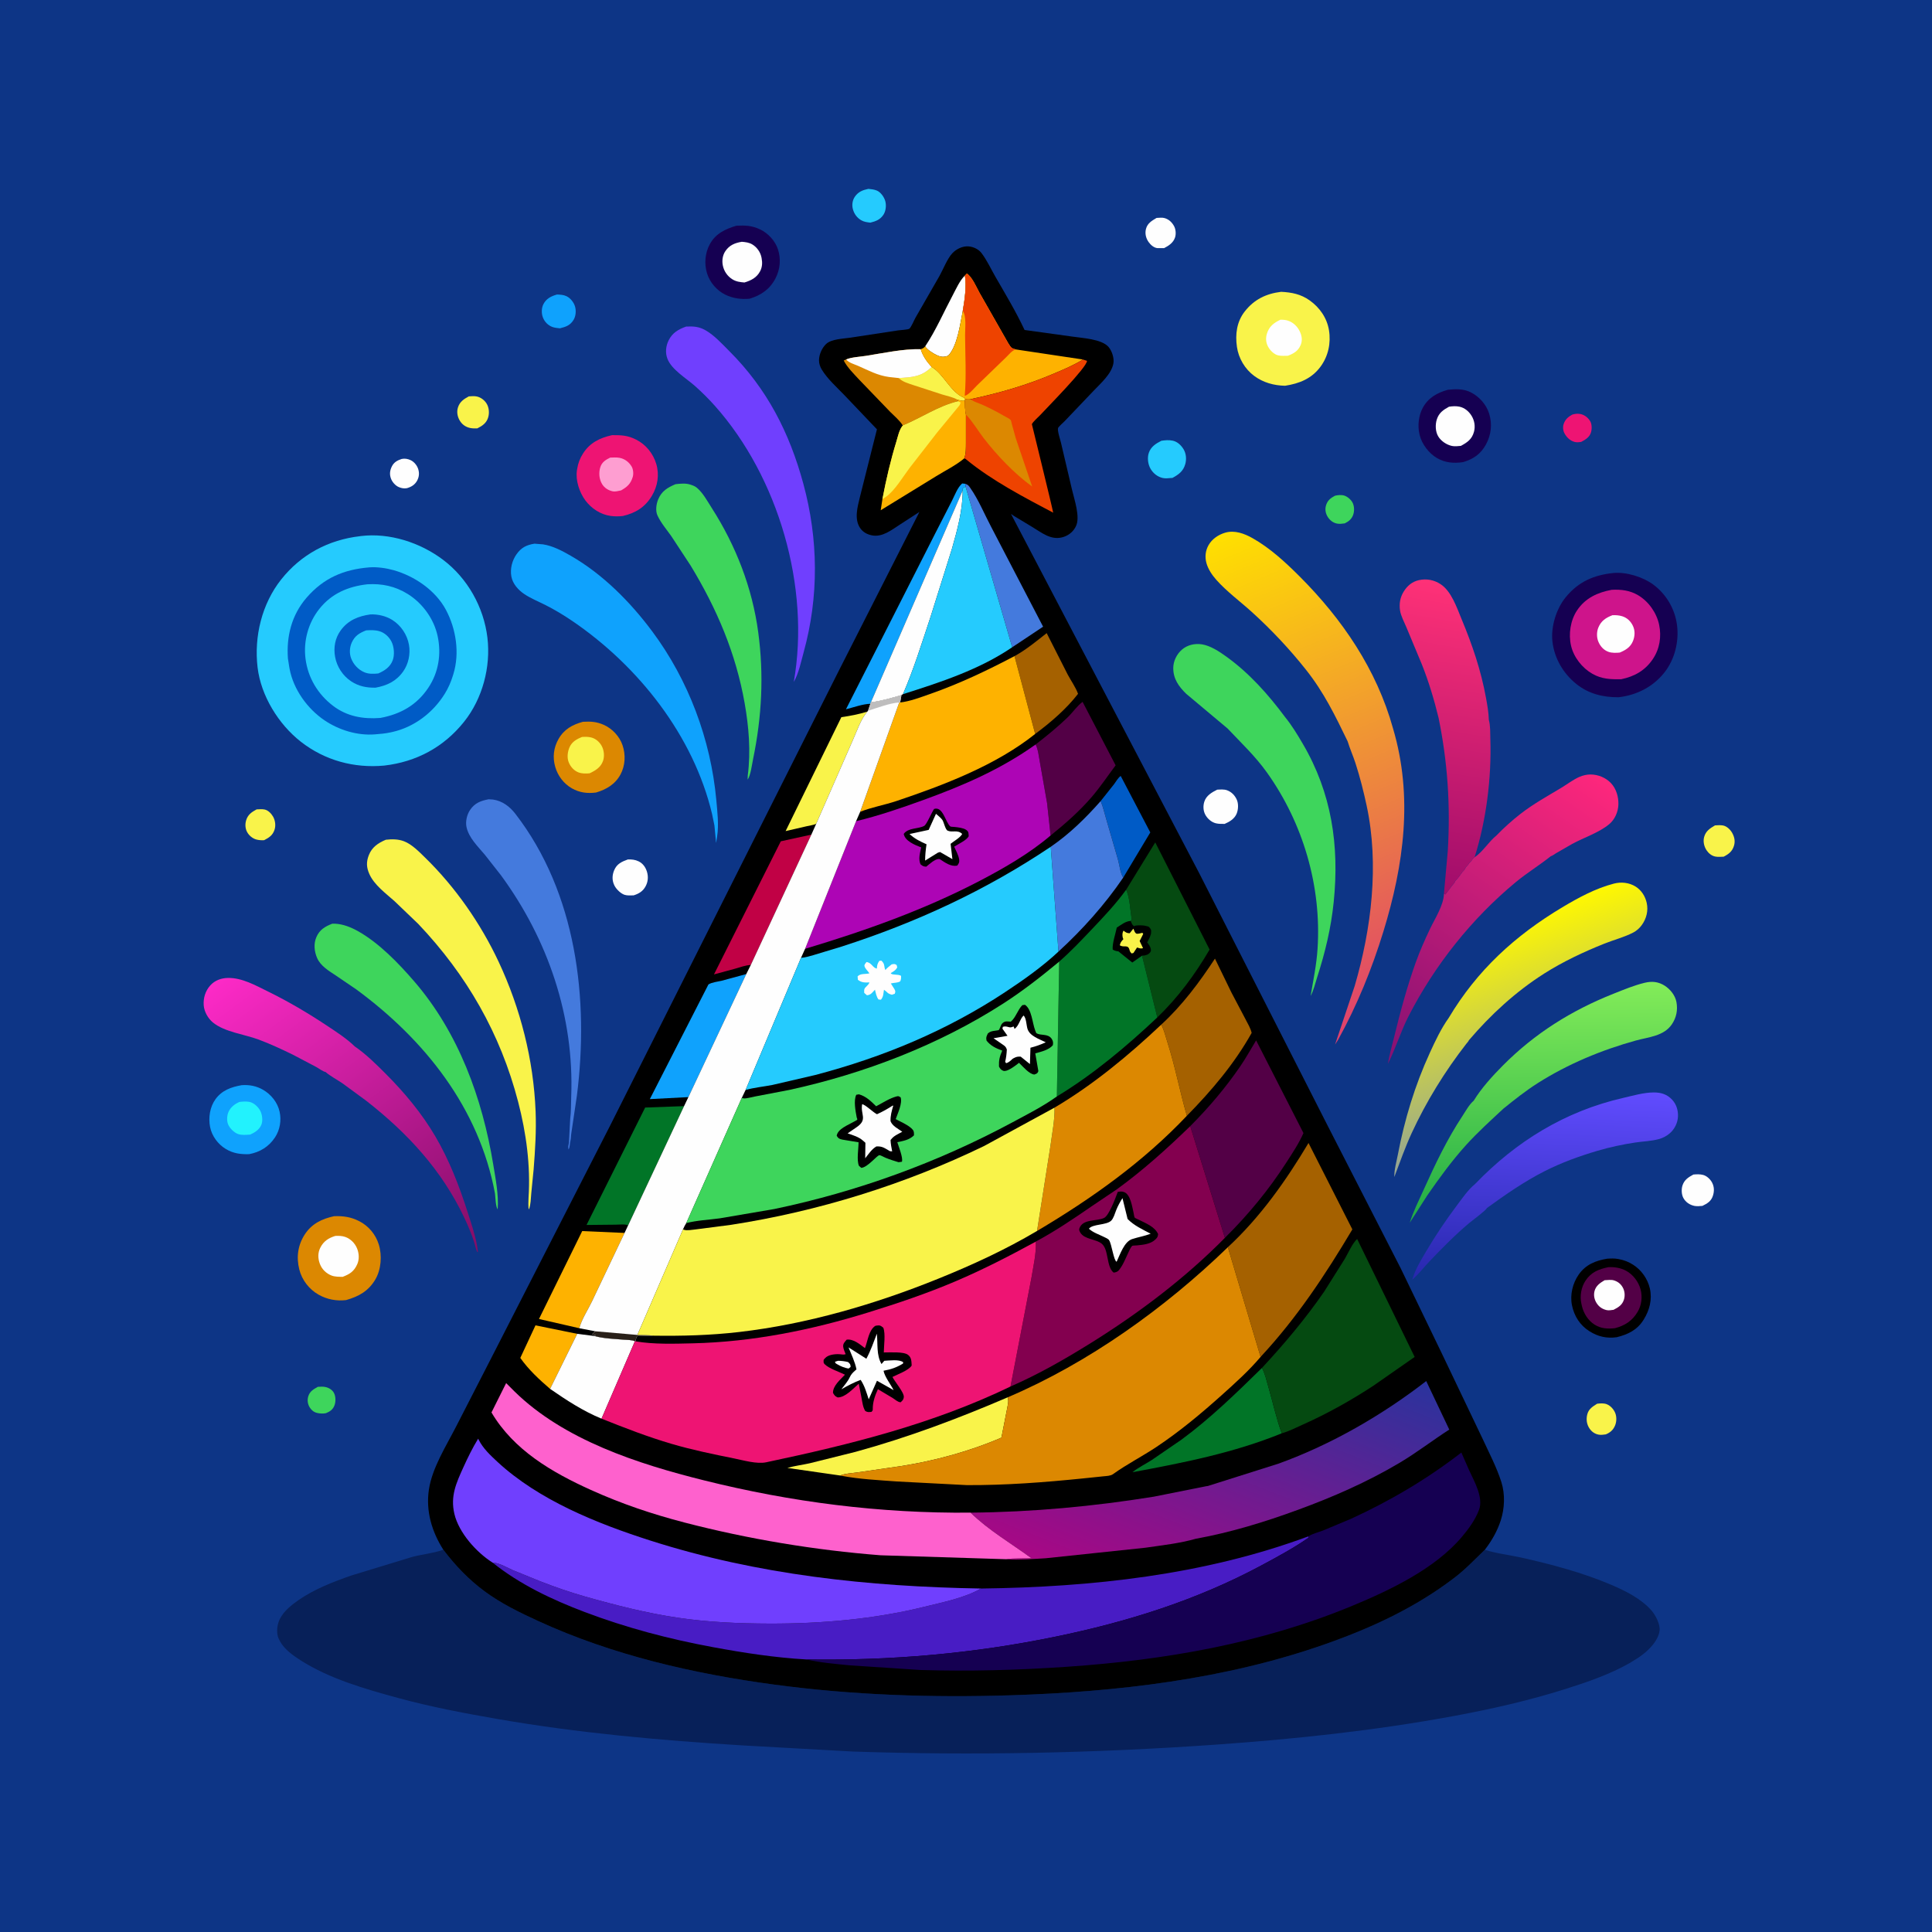 <svg version="1.1" xmlns="http://www.w3.org/2000/svg" style="display: block;" viewBox="0 0 2048 2048" width="1024" height="1024">
<defs>
	<linearGradient id="Gradient1" gradientUnits="userSpaceOnUse" x1="1633.87" y1="1359.11" x2="1643.22" y2="1152.8">
		<stop class="stop0" offset="0" stop-opacity="1" stop-color="rgb(40,40,174)"/>
		<stop class="stop1" offset="1" stop-opacity="1" stop-color="rgb(97,76,255)"/>
	</linearGradient>
	<linearGradient id="Gradient2" gradientUnits="userSpaceOnUse" x1="1637.34" y1="1292.31" x2="1634.38" y2="1042.31">
		<stop class="stop0" offset="0" stop-opacity="1" stop-color="rgb(32,172,70)"/>
		<stop class="stop1" offset="1" stop-opacity="1" stop-color="rgb(131,236,89)"/>
	</linearGradient>
	<linearGradient id="Gradient3" gradientUnits="userSpaceOnUse" x1="489.145" y1="1339.53" x2="252.538" y2="1021.27">
		<stop class="stop0" offset="0" stop-opacity="1" stop-color="rgb(130,13,102)"/>
		<stop class="stop1" offset="1" stop-opacity="1" stop-color="rgb(253,42,199)"/>
	</linearGradient>
	<linearGradient id="Gradient4" gradientUnits="userSpaceOnUse" x1="1469.42" y1="1123.9" x2="1684.79" y2="813.667">
		<stop class="stop0" offset="0" stop-opacity="1" stop-color="rgb(132,17,115)"/>
		<stop class="stop1" offset="1" stop-opacity="1" stop-color="rgb(254,39,124)"/>
	</linearGradient>
	<linearGradient id="Gradient5" gradientUnits="userSpaceOnUse" x1="1569.96" y1="986.974" x2="1642.54" y2="1185.98">
		<stop class="stop0" offset="0" stop-opacity="1" stop-color="rgb(255,248,0)"/>
		<stop class="stop1" offset="1" stop-opacity="1" stop-color="rgb(146,163,151)"/>
	</linearGradient>
	<linearGradient id="Gradient6" gradientUnits="userSpaceOnUse" x1="1496.06" y1="941.941" x2="1550.29" y2="620.287">
		<stop class="stop0" offset="0" stop-opacity="1" stop-color="rgb(159,12,107)"/>
		<stop class="stop1" offset="1" stop-opacity="1" stop-color="rgb(255,49,119)"/>
	</linearGradient>
	<linearGradient id="Gradient7" gradientUnits="userSpaceOnUse" x1="1293.31" y1="566.113" x2="1501.37" y2="1068.65">
		<stop class="stop0" offset="0" stop-opacity="1" stop-color="rgb(255,224,0)"/>
		<stop class="stop1" offset="1" stop-opacity="1" stop-color="rgb(223,64,110)"/>
	</linearGradient>
	<linearGradient id="Gradient8" gradientUnits="userSpaceOnUse" x1="1222.11" y1="1712.74" x2="1345.59" y2="1399.42">
		<stop class="stop0" offset="0" stop-opacity="1" stop-color="rgb(172,6,132)"/>
		<stop class="stop1" offset="1" stop-opacity="1" stop-color="rgb(42,51,157)"/>
	</linearGradient>
</defs>
<path transform="translate(0,0)" fill="rgb(13,53,134)" d="M -0 -0 L 2048 0 L 2048 2048 L -0 2048 L -0 -0 z"/>
<path transform="translate(0,0)" fill="rgb(62,213,92)" d="M 336.971 1470.08 C 339.864 1469.91 342.788 1469.71 345.623 1470.45 C 348.96 1471.31 352.283 1473.41 353.954 1476.51 C 355.964 1480.23 356.042 1485.85 354.56 1489.76 C 352.87 1494.21 349.75 1496.34 345.5 1498.02 C 342.457 1498.69 339.029 1498.46 336 1497.74 C 332.684 1496.95 330.005 1494.73 328.267 1491.84 C 326.184 1488.38 325.571 1484.26 326.715 1480.38 C 328.35 1474.84 332.17 1472.76 336.971 1470.08 z"/>
<path transform="translate(0,0)" fill="rgb(238,20,115)" d="M 1666.64 439.5 C 1669.39 438.698 1671.72 438.362 1674.61 438.761 C 1679.12 439.386 1683.02 442.35 1685.46 446.122 C 1687.52 449.306 1687.57 454.36 1686.63 457.925 C 1685.2 463.336 1680.78 465.992 1676.14 468.425 C 1673.69 468.779 1671.49 469.104 1669.03 468.425 C 1664.23 467.098 1660.66 463.572 1658.36 459.24 C 1656.84 456.371 1656.48 452.756 1657.48 449.655 C 1659.09 444.691 1662.22 441.944 1666.64 439.5 z"/>
<path transform="translate(0,0)" fill="rgb(62,213,92)" d="M 1415.11 525.5 C 1418.12 524.743 1422.07 524.397 1425.09 525.375 C 1428.6 526.513 1432.63 530.086 1434.1 533.5 C 1435.7 537.208 1435.76 542.177 1434.34 545.958 C 1432.66 550.444 1429.64 552.711 1425.5 554.799 C 1422.93 555.19 1419.96 555.5 1417.39 555.041 C 1413.1 554.275 1409.53 551.376 1407.32 547.732 C 1405.19 544.233 1404.43 540.177 1405.51 536.181 C 1406.99 530.678 1410.27 528.059 1415.11 525.5 z"/>
<path transform="translate(0,0)" fill="rgb(254,254,254)" d="M 425.847 486.5 C 429.042 485.81 432.327 486.394 435.278 487.779 C 438.933 489.495 441.985 493.226 443.25 497.036 C 444.719 501.46 444.292 505.73 442.018 509.758 C 439.61 514.022 435.869 516.206 431.292 517.5 C 428.21 518.017 425.629 517.538 422.765 516.339 C 419.149 514.825 415.76 510.958 414.437 507.321 C 412.778 502.762 413.252 498.724 415.398 494.408 C 417.613 489.951 421.285 487.96 425.847 486.5 z"/>
<path transform="translate(0,0)" fill="rgb(254,254,254)" d="M 1226.01 231.009 C 1228.66 230.882 1232.09 230.423 1234.65 231.219 C 1239.11 232.606 1242.23 235.524 1244.5 239.585 C 1246.37 242.927 1246.8 248.108 1245.59 251.723 C 1243.7 257.37 1239 260.432 1233.99 263.023 L 1227 263.028 C 1223.14 262.696 1219.63 259.53 1217.51 256.49 C 1214.71 252.466 1213.54 247.62 1214.74 242.813 C 1216.26 236.666 1220.98 234.008 1226.01 231.009 z"/>
<path transform="translate(0,0)" fill="rgb(249,243,74)" d="M 272.019 857.982 C 274.706 857.854 277.662 857.583 280.316 858.081 C 284.185 858.807 287.491 862.267 289.406 865.538 C 291.756 869.552 292.497 875.054 291.037 879.5 C 289.09 885.429 285.308 887.901 279.978 890.635 C 277.282 890.805 274.49 890.628 271.865 889.951 C 267.699 888.876 263.786 885.568 261.821 881.745 C 259.884 877.974 259.734 873.5 260.942 869.5 C 262.744 863.532 266.757 860.841 272.019 857.982 z"/>
<path transform="translate(0,0)" fill="rgb(249,243,74)" d="M 1693.02 1488.01 C 1696.28 1487.6 1700.16 1487.31 1703.26 1488.54 C 1707.24 1490.11 1710.64 1493.95 1712.22 1497.88 C 1713.89 1502.07 1713.69 1507.38 1711.86 1511.49 C 1709.78 1516.13 1706.8 1518.57 1702.21 1520.5 C 1699.75 1520.89 1697.04 1521.22 1694.58 1520.77 C 1690.54 1520.02 1687.34 1517.73 1685.02 1514.38 C 1681.88 1509.84 1681.22 1504.41 1682.62 1499.11 C 1684.09 1493.52 1688.41 1490.92 1693.02 1488.01 z"/>
<path transform="translate(0,0)" fill="rgb(249,243,74)" d="M 1818 874.945 C 1820.7 874.779 1823.84 874.542 1826.5 875.043 C 1830.51 875.798 1834.2 879.414 1836.14 882.828 C 1838.58 887.145 1839.54 891.698 1838.1 896.5 C 1836.3 902.525 1832.56 905.328 1827.16 908.128 C 1824.32 908.232 1821.16 908.534 1818.36 907.997 C 1814.39 907.237 1811.18 904.543 1808.99 901.255 C 1806.31 897.215 1805.17 891.892 1806.48 887.163 C 1808.23 880.858 1812.72 878.041 1818 874.945 z"/>
<path transform="translate(0,0)" fill="rgb(249,243,74)" d="M 496.97 420.169 C 499.744 420.001 502.756 419.701 505.488 420.301 C 509.644 421.212 513.424 424.054 515.699 427.62 C 518.413 431.874 518.91 437.719 517.475 442.511 C 515.699 448.445 511.258 451.5 505.97 454.085 C 503.369 454.196 500.812 454.2 498.252 453.653 C 493.515 452.64 489.767 449.902 487.309 445.758 C 484.879 441.662 483.977 436.649 485.411 432.015 C 487.295 425.931 491.629 423.03 496.97 420.169 z"/>
<path transform="translate(0,0)" fill="rgb(254,254,254)" d="M 1795.05 1245.06 C 1798.53 1244.74 1802.07 1244.58 1805.48 1245.5 C 1809.34 1246.53 1813.08 1250.14 1814.89 1253.61 C 1817.25 1258.16 1817.28 1262.89 1815.72 1267.67 C 1813.85 1273.4 1809.79 1275.8 1804.61 1278.29 C 1801.77 1278.5 1798.84 1278.89 1796.03 1278.28 C 1791.14 1277.22 1786.96 1274.42 1784.5 1270.02 C 1782.4 1266.28 1782.2 1260.47 1783.56 1256.47 C 1785.58 1250.51 1789.79 1247.94 1795.05 1245.06 z"/>
<path transform="translate(0,0)" fill="rgb(37,203,254)" d="M 920.539 200.2 C 923.595 200.527 926.636 200.813 929.5 202.007 C 933.721 203.767 937.389 209.139 938.5 213.426 C 939.637 217.813 939.041 223.639 936.562 227.5 C 933.159 232.798 928.458 234.562 922.616 236.005 C 919.284 235.605 916.013 235.264 913.057 233.552 C 908.431 230.871 905.373 226.701 904.047 221.521 C 902.92 217.115 903.619 212.273 906.201 208.5 C 909.798 203.245 914.561 201.458 920.539 200.2 z"/>
<path transform="translate(0,0)" fill="rgb(15,162,253)" d="M 590.445 312.192 C 593.868 312.348 597.352 312.466 600.5 313.974 C 604.693 315.981 608.295 320.515 609.575 324.949 C 610.839 329.33 610.441 335.056 608.052 339 C 604.477 344.9 599.972 346.425 593.56 348.031 C 590.971 347.738 588.172 347.53 585.706 346.656 C 580.989 344.985 577.274 341.161 575.5 336.525 C 573.886 332.308 573.898 326.634 575.973 322.548 C 579.061 316.466 584.188 313.985 590.445 312.192 z"/>
<path transform="translate(0,0)" fill="rgb(254,254,254)" d="M 1290.28 837.08 C 1293.63 836.923 1297.51 836.521 1300.7 837.712 C 1305.48 839.495 1308.82 842.917 1310.96 847.5 C 1312.98 851.822 1312.71 858.157 1310.9 862.5 C 1308.57 868.063 1303.44 871.072 1298.18 873.366 C 1295.11 873.368 1291.87 873.468 1288.86 872.723 C 1284.11 871.543 1279.87 867.783 1277.6 863.499 C 1275.39 859.312 1275.2 854.104 1276.69 849.635 C 1278.81 843.25 1284.62 839.899 1290.28 837.08 z"/>
<path transform="translate(0,0)" fill="rgb(254,254,254)" d="M 665.468 911.075 C 669.585 910.909 673.233 911.249 677 913.081 C 681.556 915.298 684.397 919.424 685.831 924.18 C 687.413 929.426 686.932 934.912 684.236 939.743 C 681.333 944.944 677.191 947.347 671.689 949.124 C 668.705 949.164 664.963 949.483 662.106 948.553 C 657.94 947.197 653.263 942.57 651.334 938.729 C 648.689 933.46 648.788 927.886 651.042 922.5 C 653.899 915.674 658.979 913.499 665.468 911.075 z"/>
<path transform="translate(0,0)" fill="rgb(37,203,254)" d="M 1231.1 467.239 C 1235.19 466.598 1239.09 466.278 1243.18 467.143 C 1248.15 468.192 1252.14 472.056 1254.67 476.291 C 1257.4 480.868 1257.87 486.79 1256.45 491.906 C 1254.35 499.513 1249.42 503.055 1242.8 506.63 L 1241.59 506.689 C 1238.55 506.904 1235.32 507.39 1232.32 506.645 C 1226.92 505.305 1222.58 501.861 1219.74 497.129 C 1216.85 492.302 1216 485.374 1217.79 480.037 C 1219.98 473.496 1225.32 470.175 1231.1 467.239 z"/>
<path transform="translate(0,0)" fill="rgb(15,162,253)" d="M 256.235 1150.32 C 264.23 1149.75 271.835 1151.16 278.803 1155.19 C 287.418 1160.18 294.263 1168.64 296.396 1178.49 C 298.399 1187.73 296.784 1197.6 291.608 1205.54 C 285.119 1215.49 275.602 1221.34 264.046 1223.47 C 254.827 1223.68 247.106 1222.73 239.047 1217.77 C 230.913 1212.77 224.572 1204.12 222.711 1194.69 C 220.759 1184.81 222.441 1173.47 228.408 1165.22 C 235.298 1155.7 245.126 1152.29 256.235 1150.32 z"/>
<path transform="translate(0,0)" fill="rgb(34,242,253)" d="M 253.837 1168.1 C 257.281 1167.68 261.075 1167.4 264.5 1168.07 C 269.146 1168.99 273.778 1173.41 275.893 1177.5 C 278.033 1181.64 278.829 1188.14 276.971 1192.5 C 274.808 1197.57 269.996 1200.57 265.196 1202.71 C 261.017 1202.96 256.145 1203.55 252.163 1202.05 C 247.887 1200.43 243.262 1195.76 241.643 1191.45 C 240.24 1187.72 240.636 1182.25 242.234 1178.65 C 244.485 1173.6 248.878 1170.22 253.837 1168.1 z"/>
<path transform="translate(0,0)" fill="rgb(220,136,1)" d="M 617.928 765.13 C 626.122 764.645 632.427 764.988 640.062 768.379 C 649.07 772.38 656.758 780.614 659.93 789.998 C 663.348 800.112 662.844 811.481 657.752 820.962 C 652.152 831.388 642.755 836.839 631.852 840.114 C 622.628 841.281 614.365 840.311 606.156 835.637 C 597.609 830.77 591.294 822.375 588.578 812.98 C 585.627 802.772 586.798 792.646 592.05 783.393 C 597.943 773.013 606.838 768.148 617.928 765.13 z"/>
<path transform="translate(0,0)" fill="rgb(249,243,74)" d="M 616.87 781.218 C 620.242 780.995 623.417 780.923 626.724 781.752 C 631.47 782.941 635.424 786.417 637.776 790.624 C 640.265 795.077 640.949 801.413 639.334 806.306 C 637.002 813.37 631.343 816.729 625.013 819.736 C 621.181 820.111 616.889 820.172 613.247 818.788 C 608.491 816.979 604.954 812.982 602.979 808.37 C 600.844 803.383 601.603 796.948 603.739 792.071 C 606.267 786.298 611.34 783.482 616.87 781.218 z"/>
<path transform="translate(0,0)" fill="rgb(21,0,82)" d="M 1534.88 413.162 C 1543.01 412.348 1551.48 412.032 1558.97 415.823 C 1568.15 420.465 1575.54 428.733 1578.6 438.583 C 1582.05 449.686 1580.68 461.028 1575.16 471.169 C 1569.61 481.364 1561.81 486.65 1550.92 489.871 C 1541.23 491.345 1532.04 490.612 1523.36 485.628 C 1514.86 480.747 1507.27 470.844 1504.97 461.39 L 1504.66 460.039 C 1502.59 451.241 1503.82 440.457 1508.09 432.5 C 1513.96 421.58 1523.43 416.382 1534.88 413.162 z"/>
<path transform="translate(0,0)" fill="rgb(254,254,254)" d="M 1535.99 431.145 C 1539.64 430.574 1543.34 430.328 1547 431.08 C 1552.54 432.218 1557.04 436.035 1559.94 440.76 C 1563.06 445.845 1564.06 452.087 1562.44 457.896 C 1560.26 465.681 1555.35 469.016 1548.57 472.655 C 1545.51 472.901 1542.14 473.382 1539.12 472.725 C 1533.41 471.484 1527.53 467.579 1524.53 462.514 C 1521.52 457.418 1521.32 450.024 1523.12 444.5 C 1525.38 437.57 1529.92 434.482 1535.99 431.145 z"/>
<path transform="translate(0,0)" fill="rgb(21,0,82)" d="M 780.681 239.251 C 790.099 238.81 797.18 239.076 805.942 243.275 C 814.349 247.303 821.733 255.407 824.662 264.296 C 828.01 274.456 827.003 285.537 822.09 295 C 816.081 306.573 807.008 312.822 794.737 316.614 C 785.877 317.581 776.736 316.282 768.712 312.295 C 759.718 307.825 752.473 299.358 749.5 289.751 C 746.347 279.562 747.368 268.047 752.523 258.714 C 758.782 247.382 768.955 242.78 780.681 239.251 z"/>
<path transform="translate(0,0)" fill="rgb(254,254,254)" d="M 786.371 256.298 C 790.478 256.654 794.07 257.015 797.652 259.208 C 802.382 262.103 805.983 267.189 807.135 272.618 L 807.379 273.917 C 808.268 278.484 808.024 283.102 805.86 287.329 C 802.324 294.236 796.221 297.348 789.127 299.445 C 784.494 299.078 780.239 298.554 776.225 295.995 C 771.07 292.709 767.539 287.605 766.266 281.635 C 765.15 276.4 765.895 270.688 768.912 266.215 C 773.206 259.848 779.058 257.493 786.371 256.298 z"/>
<path transform="translate(0,0)" fill="rgb(0,0,0)" d="M 1703.67 1334.27 C 1707.59 1334.04 1711.31 1333.84 1715.19 1334.57 L 1716.5 1334.83 C 1721.89 1335.84 1726.35 1337.65 1731.01 1340.57 C 1739.88 1346.11 1746.55 1355.58 1748.9 1365.73 C 1751.62 1377.47 1748.56 1388.97 1742.28 1399.01 C 1735.49 1409.86 1725.81 1414.53 1713.78 1417.52 C 1703.17 1418.97 1694.06 1416.92 1684.94 1411.21 C 1674.93 1404.95 1668.69 1395.15 1666.37 1383.73 C 1664.09 1372.56 1667.07 1360.24 1673.54 1351.03 C 1680.95 1340.47 1691.39 1336.31 1703.67 1334.27 z"/>
<path transform="translate(0,0)" fill="rgb(83,0,70)" d="M 1704.93 1343.25 C 1711.22 1342.88 1717.94 1344 1723.54 1346.96 C 1730.98 1350.89 1736.96 1358.73 1739.09 1366.88 C 1741.17 1374.86 1740.16 1383.57 1735.92 1390.68 C 1730.27 1400.16 1722.47 1405.22 1711.89 1407.95 C 1704.13 1408.75 1697.23 1408.46 1690.41 1404.22 C 1683.5 1399.91 1678.76 1392.34 1676.9 1384.5 L 1676.61 1383.19 L 1676.32 1381.96 C 1674.54 1373.8 1676.11 1364.48 1680.74 1357.53 C 1686.82 1348.4 1694.71 1345.4 1704.93 1343.25 z"/>
<path transform="translate(0,0)" fill="rgb(254,254,254)" d="M 1700.99 1357.07 C 1703.84 1356.93 1707.97 1356.37 1710.71 1357.22 C 1714.87 1358.51 1717.84 1360.72 1720.05 1364.5 C 1722.26 1368.28 1722.76 1373.19 1721.52 1377.39 C 1719.77 1383.3 1715.64 1385.78 1710.44 1388.45 C 1708.1 1388.76 1705.27 1389.32 1702.94 1388.74 C 1698.44 1387.62 1695.13 1385.42 1692.57 1381.5 C 1690.08 1377.69 1689.12 1373.12 1690.24 1368.66 C 1691.69 1362.93 1696.18 1359.88 1700.99 1357.07 z"/>
<path transform="translate(0,0)" fill="rgb(238,20,115)" d="M 648.876 461.26 C 658.753 461.261 665.295 461.399 674.5 466.09 C 684.708 471.293 692.378 480.778 695.651 491.714 C 699.122 503.31 697.196 515.251 691.042 525.57 C 683.79 537.728 673.63 543.868 660.281 546.97 C 656.046 547.463 651.557 547.511 647.333 546.927 C 636.671 545.454 626.899 539.061 620.54 530.506 C 614.197 521.973 609.952 509.212 611.581 498.491 L 611.834 497 C 612.784 491.047 614.76 485.816 618.031 480.714 C 625.42 469.187 635.848 464.182 648.876 461.26 z"/>
<path transform="translate(0,0)" fill="rgb(254,158,209)" d="M 646.868 485.07 C 650.045 484.972 653.467 484.728 656.606 485.288 C 662.131 486.273 666.791 489.789 669.601 494.589 C 671.303 497.496 671.715 502.384 670.722 505.621 C 668.462 512.986 664.953 516.04 658.39 519.849 C 655.625 520.392 652.184 521.415 649.392 520.802 C 644.874 519.81 640.859 517.319 638.354 513.335 C 635.064 508.103 634.52 501.057 636.356 495.232 C 638.036 489.902 642.085 487.353 646.868 485.07 z"/>
<path transform="translate(0,0)" fill="rgb(220,136,1)" d="M 354.148 1289.22 C 363.762 1288.84 372.052 1290.02 380.798 1294.49 C 390.76 1299.58 398.263 1308.56 401.552 1319.26 C 405.137 1330.93 404.077 1345.76 397.853 1356.32 C 390.561 1368.69 380.126 1374.38 366.803 1378.16 C 356.799 1379.36 346.696 1377.44 337.883 1372.5 C 327.788 1366.84 320.127 1357.03 317.29 1345.77 C 314.013 1332.76 315.631 1320.14 322.968 1308.71 C 330.33 1297.25 341.198 1292.02 354.148 1289.22 z"/>
<path transform="translate(0,0)" fill="rgb(254,254,254)" d="M 355.43 1310.12 C 359.008 1309.95 362.578 1310 366 1311.21 C 371.678 1313.21 376.313 1317.92 378.533 1323.46 C 380.643 1328.72 381.018 1334.92 378.684 1340.16 C 375.318 1347.73 370.723 1350.66 363.203 1353.52 C 359.388 1353.41 355.113 1353.52 351.511 1352.14 C 345.795 1349.96 341.228 1345.49 339.077 1339.75 C 336.947 1334.07 336.758 1328.09 339.561 1322.57 C 343.069 1315.66 348.196 1312.37 355.43 1310.12 z"/>
<path transform="translate(0,0)" fill="rgb(249,243,74)" d="M 1358.06 309.335 C 1369.2 309.904 1378.87 311.76 1388.18 318.35 C 1398.9 325.937 1406.6 336.925 1408.76 350.034 C 1410.99 363.651 1408.03 377.521 1399.84 388.646 C 1390.44 401.414 1377.34 406.588 1362.21 408.92 C 1350.38 408.669 1339.08 405.585 1329.48 398.473 C 1319.69 391.23 1312.92 379.803 1311.2 367.741 C 1309.28 354.361 1310.94 341.075 1319.48 330.162 C 1329.43 317.437 1342.12 311.271 1358.06 309.335 z"/>
<path transform="translate(0,0)" fill="rgb(254,254,254)" d="M 1357.22 338.938 C 1360.08 338.9 1362.77 339.043 1365.5 339.979 C 1371.42 342.003 1375.95 346.72 1378.34 352.45 C 1380.17 356.838 1380.61 361.448 1378.7 365.878 C 1376 372.127 1371.36 374.774 1365.26 377.11 C 1362.01 377.152 1358.26 377.445 1355.08 376.753 C 1350.65 375.788 1346.46 371.55 1344.34 367.719 C 1341.9 363.304 1341.49 358.505 1342.98 353.712 C 1345.41 345.926 1350.19 342.365 1357.22 338.938 z"/>
<path transform="translate(0,0)" fill="rgb(62,213,92)" d="M 352.203 979.163 L 355.011 979.145 C 363.811 979.575 372.031 982.899 379.627 987.157 C 401.805 999.587 422.485 1021.08 439.063 1040.26 C 486.045 1094.64 511.357 1164.28 522.862 1234.45 C 525.378 1249.79 528.708 1266.39 527.559 1281.97 C 525.348 1278.96 525.222 1269.16 524.704 1265.15 C 507.877 1174.61 450.406 1102.34 377.752 1048.86 L 356 1034.07 C 348.563 1029.14 339.937 1024.09 336.193 1015.6 C 333.134 1008.66 332.318 1000.47 335.38 993.369 C 338.786 985.477 344.577 982.13 352.203 979.163 z"/>
<path transform="translate(0,0)" fill="rgb(62,213,92)" d="M 716.061 513.27 C 720.956 512.667 726.654 512.108 731.433 513.581 L 732.5 513.938 C 734.826 514.694 736.836 515.495 738.746 517.084 C 745.172 522.427 749.95 531.412 754.429 538.397 C 780.039 578.333 797.442 623.131 803.761 670.242 C 809.864 715.739 807.585 759.74 798.303 804.648 C 797.208 809.945 795.657 822.287 792.5 826.416 L 792.684 821.783 C 795.991 796.512 793.767 770.376 789.353 745.372 C 780.01 692.437 759.927 645.42 732.138 599.601 L 711.5 568.18 C 706.499 561.121 700.518 554.207 696.909 546.325 C 694.674 541.445 695.664 534.33 697.653 529.497 C 701.355 520.506 707.619 516.871 716.061 513.27 z"/>
<path transform="translate(0,0)" fill="rgb(68,122,221)" d="M 517.94 847.256 L 522.5 847.545 C 532.402 848.89 540.335 854.932 546.316 862.674 C 611.074 946.513 624.542 1059.24 611.528 1161.48 L 605.705 1200.8 C 605.179 1203.57 605.388 1206.88 604.65 1209.5 C 603.872 1212.26 604.204 1216.34 602.592 1218.5 C 602.41 1216.78 602.192 1215.43 602.658 1213.73 C 603.088 1212.16 603.151 1210.87 603.198 1209.25 L 604.434 1186 C 605.473 1178.13 605.199 1170.42 605.505 1162.51 C 608.78 1077.84 581.088 996.168 531.121 927.933 L 513.882 905.98 C 506.602 897.358 496.973 888.1 494.519 876.761 C 493.243 870.861 494.953 863.479 498.346 858.5 C 503.352 851.154 509.605 848.893 517.94 847.256 z"/>
<path transform="translate(0,0)" fill="url(#Gradient1)" d="M 1563.77 1254.97 C 1607.17 1209.87 1659.09 1177.96 1720.41 1163.88 C 1730.87 1161.48 1742.24 1158.1 1753 1158.04 C 1760.82 1158 1767.25 1160.02 1772.64 1165.85 C 1777.07 1170.65 1778.99 1177.01 1778.73 1183.5 C 1778.45 1190.42 1775.01 1197.2 1769.72 1201.62 C 1766.29 1204.48 1762.7 1206.32 1758.4 1207.5 C 1750.41 1209.68 1741.82 1209.88 1733.64 1211.09 C 1720.12 1213.11 1706.6 1216.02 1693.48 1219.87 C 1674.36 1225.49 1655.29 1232.42 1637.49 1241.43 C 1615.73 1252.44 1595.75 1266.4 1576.05 1280.68 C 1575.75 1282.66 1560.17 1294.19 1557.82 1296.15 C 1542.97 1308.55 1528.98 1322.81 1515.61 1336.79 C 1509.33 1343.36 1503.98 1350.55 1497.07 1356.53 C 1500.26 1345.44 1506.22 1335.85 1512.06 1326 C 1521.71 1309.71 1532.13 1294.15 1543.47 1279.01 C 1549.48 1270.99 1555.99 1261.29 1563.77 1254.97 z"/>
<path transform="translate(0,0)" fill="url(#Gradient2)" d="M 1562.14 1166.85 C 1570.42 1153.36 1582.02 1140.64 1593.15 1129.44 C 1626.96 1095.4 1665.9 1071.05 1710.39 1053.39 C 1721.16 1049.12 1732.29 1044.44 1743.59 1041.75 C 1751.22 1039.94 1758 1040.61 1764.72 1044.91 C 1770.62 1048.69 1775.82 1055.23 1777.1 1062.23 C 1778.64 1070.63 1777.09 1078.67 1772.25 1085.81 C 1763.71 1098.41 1747.63 1099.25 1734.07 1103 C 1697.75 1113.04 1662.16 1127.84 1630.26 1148.04 C 1617.47 1156.13 1605.49 1165.67 1593.72 1175.16 C 1580.23 1187.72 1566.57 1200.05 1554.17 1213.73 C 1539.11 1230.35 1525.78 1248.69 1513.02 1267.11 L 1494.4 1296.18 C 1498.08 1284.22 1504.02 1272.53 1509.17 1261.12 C 1521.34 1234.15 1533.95 1207.64 1550.31 1182.9 C 1553.67 1177.81 1557.52 1170.68 1562.14 1166.85 z"/>
<path transform="translate(0,0)" fill="url(#Gradient3)" d="M 345.083 1136.36 C 342.793 1136.11 337.465 1132.3 335.238 1131.06 L 310.261 1117.91 C 298.506 1112.19 286.599 1106.65 274.353 1102.05 C 259.261 1096.39 238.203 1094.07 225.744 1083.91 C 220.512 1079.65 216.42 1072.38 215.941 1065.62 C 215.397 1057.96 217.705 1050.37 222.885 1044.61 C 227.798 1039.15 234.584 1036.76 241.795 1036.66 C 256.773 1036.46 271.032 1044.63 284.158 1051.07 C 305.817 1061.69 326.278 1073.78 346.371 1087.1 C 356.298 1093.68 367.569 1100.96 376.111 1109.29 C 387.928 1117.4 398.687 1128.05 408.79 1138.16 C 428.698 1158.08 447.064 1180.09 461.37 1204.43 C 476.063 1229.43 486.618 1256.59 495.438 1284.13 C 499.254 1296.05 503.489 1308.15 505.719 1320.49 L 506.64 1327 L 505.941 1327.25 C 504.196 1323.58 503.714 1320.01 502.465 1316.21 C 499.657 1307.69 496.176 1299.26 492.343 1291.15 C 468.359 1240.4 432.192 1201.26 388.391 1166.99 L 362.91 1148.29 C 357.158 1144.41 350.305 1140.82 345.083 1136.36 z"/>
<path transform="translate(0,0)" fill="rgb(15,162,253)" d="M 566.54 576.318 L 575.603 577.03 C 585.96 578.608 596.009 583.95 605 589.123 C 639.026 608.698 668.014 637.934 691.354 669.24 C 729.871 720.903 753.433 783.964 759.312 848.01 C 760.436 860.258 762.097 874.415 760.176 886.639 L 759.09 893.625 L 757.312 874.965 L 754.832 862.92 C 735.13 779.776 676.746 706.066 607.008 658.5 C 597.758 652.191 587.981 646.295 577.976 641.251 C 570.751 637.607 562.757 634.377 556.027 629.914 C 549.493 625.581 543.487 618.997 542.054 611.085 C 540.589 602.993 542.816 594.228 547.5 587.586 C 552.553 580.42 558.088 577.682 566.54 576.318 z"/>
<path transform="translate(0,0)" fill="rgb(21,0,82)" d="M 1710.51 607.381 C 1724.25 606.174 1741.72 611.619 1752.66 619.765 C 1766.36 629.97 1775.48 645.552 1777.69 662.483 C 1779.96 679.795 1775.4 698.745 1764.57 712.579 C 1752.4 728.11 1735.04 736.876 1715.72 739.109 C 1699.23 739.204 1684.04 735.547 1670.9 724.985 C 1657.04 713.842 1647.62 697.742 1645.64 679.969 C 1643.88 664.26 1649.77 645.21 1659.82 632.978 C 1673.33 616.52 1689.79 609.441 1710.51 607.381 z"/>
<path transform="translate(0,0)" fill="rgb(206,20,139)" d="M 1708.49 625.222 C 1718.51 624.715 1727.8 625.796 1736.58 631.04 C 1747.71 637.682 1756.16 649.724 1758.78 662.438 C 1761.36 674.989 1759.3 687.901 1752.11 698.591 C 1743.94 710.755 1732.64 717.087 1718.59 720.003 C 1707.51 720.201 1697.88 719.919 1687.96 714.231 C 1677.1 708.004 1668.23 696.747 1665.38 684.5 C 1662.51 672.141 1664.73 657.525 1671.79 646.981 C 1680.54 633.901 1693.51 628.022 1708.49 625.222 z"/>
<path transform="translate(0,0)" fill="rgb(254,254,254)" d="M 1709.23 652.149 C 1712.76 651.984 1716.32 652.213 1719.71 653.283 C 1724.88 654.909 1728.71 658.643 1730.99 663.5 C 1733.39 668.617 1733.1 674.36 1731.03 679.5 C 1728.4 686.046 1723.26 689.112 1717.01 691.757 C 1713.31 692.123 1708.64 692.278 1705.1 691.002 C 1700.13 689.208 1696.67 685.463 1694.53 680.691 C 1692.43 676.007 1692.38 669.989 1694.31 665.251 C 1697.21 658.149 1702.27 654.82 1709.23 652.149 z"/>
<path transform="translate(0,0)" fill="rgb(112,63,254)" d="M 727.352 346.159 C 735.114 345.809 740.864 346.133 747.865 350.092 C 757.159 355.348 765.566 364.663 773.123 372.219 C 813.135 412.223 836.813 458.472 851.566 512.757 C 867.576 571.665 868.161 632.556 851.889 691.5 C 849.088 701.647 846.677 713.782 841.44 722.905 C 859.136 622.542 825.251 505.846 757.664 430.054 C 751.14 422.738 744.18 415.858 736.875 409.326 C 727.673 401.1 711.908 391.885 707.49 380.285 C 705.049 373.876 705.781 366.766 708.823 360.7 C 712.863 352.644 719.202 349.067 727.352 346.159 z"/>
<path transform="translate(0,0)" fill="rgb(249,243,74)" d="M 409.026 890.158 C 415.508 889.45 422.05 889.407 428.219 891.764 C 436.76 895.028 444.395 903.029 450.859 909.332 C 482.704 940.386 509.681 979.226 528.538 1019.45 C 551.736 1068.94 565.613 1123.51 567.762 1178.2 C 568.572 1198.8 567.288 1219.12 565.672 1239.64 L 563.181 1264.87 C 562.683 1270.54 562.69 1276.62 560.749 1282 C 559.605 1280.6 560.286 1272.02 560.273 1269.73 C 562.53 1235.67 557.816 1200.93 549.259 1168 C 530.441 1095.59 494.746 1033.53 443.364 979.39 L 418.176 955.243 C 408.784 946.841 396.754 938.194 391.527 926.5 C 388.406 919.515 388.166 913.651 390.962 906.5 C 394.3 897.966 400.944 893.54 409.026 890.158 z"/>
<path transform="translate(0,0)" fill="url(#Gradient4)" d="M 1586.4 885.55 C 1594.16 877.497 1602.88 869.695 1611.7 862.814 C 1625.25 852.242 1640.62 843.788 1655.32 834.931 C 1661.43 831.248 1667.79 826.31 1674.31 823.5 C 1677.96 821.925 1682.06 820.98 1686.03 820.987 C 1694.05 821.001 1702.25 824.344 1707.76 830.219 C 1713.37 836.185 1715.85 844.924 1715.56 853 C 1715.28 860.721 1711.8 868.681 1705.83 873.656 C 1694.99 882.696 1679.02 887.819 1666.58 894.593 L 1649.5 904.428 C 1648.11 905.24 1645.3 907.371 1643.9 907.611 C 1631.93 917.203 1618.83 925.149 1606.91 935 C 1560.08 973.728 1520.79 1023.17 1493.07 1077.31 C 1484.69 1093.69 1479.46 1111.45 1471.29 1127.68 C 1472.65 1118.17 1475.43 1109.28 1477.69 1099.97 C 1484.27 1072.93 1491.42 1046.29 1500.81 1020.06 C 1505.11 1008.04 1510.29 996.426 1515.75 984.894 C 1521.03 973.753 1530.42 959.579 1530.64 947.301 L 1532.2 948.123 L 1539.51 938.5 L 1541.75 935.75 C 1543.4 932.942 1541.61 934.886 1543.33 933.156 C 1545.1 931.376 1546.98 928.807 1548.5 926.75 L 1550.25 924.25 C 1551.4 922.915 1552.31 922.404 1553.12 920.768 C 1553.98 919.054 1553.46 919.797 1554.86 918.237 L 1556 917 C 1557.08 915.629 1557.47 914.723 1558.85 913.484 C 1560.85 911.679 1560.48 910.52 1563.13 908.692 C 1571.58 903.302 1578.23 892.057 1586.4 885.55 z"/>
<path transform="translate(0,0)" fill="url(#Gradient5)" d="M 1535.68 1079.05 C 1565.78 1028.52 1606.06 991.693 1656.19 961.728 C 1673.25 951.529 1691.32 941.737 1710.69 936.689 C 1718.46 934.664 1726.99 935.504 1733.85 939.829 C 1740.01 943.706 1744.05 950.095 1745.59 957.129 C 1747.41 965.425 1745.33 973.664 1740.44 980.501 C 1738.02 983.889 1734.84 986.715 1731.13 988.63 C 1721.79 993.463 1710.52 996.351 1700.69 1000.29 C 1678.74 1009.08 1656.76 1019.39 1636.78 1032.1 C 1606.72 1051.22 1580.1 1075.7 1557.05 1102.75 C 1557.08 1103.39 1554.9 1105.76 1554.47 1106.31 C 1531.79 1135.4 1511.91 1167.63 1496.45 1201.1 C 1489.44 1216.29 1483.98 1232.07 1478.04 1247.69 C 1477.72 1240.49 1480.42 1231.09 1481.79 1223.92 C 1488.97 1186.44 1499.84 1150.57 1515.76 1115.86 C 1521.45 1103.46 1527.69 1090.17 1535.68 1079.05 z"/>
<path transform="translate(0,0)" fill="rgb(62,213,92)" d="M 1301.29 772.24 L 1257.49 735.521 C 1249.55 727.806 1243.6 719.565 1243.71 708 C 1243.77 700.76 1247.36 693.512 1252.77 688.744 C 1258.54 683.665 1266.48 681.869 1274 683.021 C 1283.04 684.406 1292.32 690.541 1299.66 695.809 C 1324.14 713.365 1344.38 736.097 1362.27 760.169 C 1369.39 768.913 1375.23 778.595 1380.93 788.306 C 1411.66 840.597 1419.87 896.427 1413.79 956.104 C 1410.95 983.959 1404.74 1009.59 1396.18 1036.18 C 1394.13 1042.56 1392.46 1049.92 1389.32 1055.79 C 1392.11 1039.04 1395.56 1022.79 1396.66 1005.78 C 1400.97 939.557 1381.39 872.636 1342.98 818.848 C 1330.47 801.328 1315.86 787.728 1301.29 772.24 z"/>
<path transform="translate(0,0)" fill="url(#Gradient6)" d="M 1524.98 761.101 C 1520.29 741.819 1514.6 722.801 1507.26 704.35 L 1490.94 665.195 C 1488.65 659.647 1484.94 652.914 1484.08 647 C 1483.05 639.941 1484.19 633.243 1487.94 627.155 C 1491.72 621.044 1496.86 616.589 1504 614.999 C 1512.09 613.196 1520.16 614.711 1527.06 619.228 C 1538.54 626.738 1544.23 643.997 1549.29 656.149 C 1560.79 683.789 1569.95 710.632 1575.3 740.19 C 1576.66 747.696 1578.03 755.491 1578.22 763.129 C 1580.01 769.422 1579.63 777.361 1579.84 783.919 C 1581.12 824.787 1575.5 869.729 1563.13 908.692 C 1560.48 910.52 1560.85 911.679 1558.85 913.484 C 1557.47 914.723 1557.08 915.629 1556 917 L 1554.86 918.237 C 1553.46 919.797 1553.98 919.054 1553.12 920.768 C 1552.31 922.404 1551.4 922.915 1550.25 924.25 L 1548.5 926.75 C 1546.98 928.807 1545.1 931.376 1543.33 933.156 C 1541.61 934.886 1543.4 932.942 1541.75 935.75 L 1539.51 938.5 L 1532.2 948.123 L 1530.64 947.301 L 1534.73 901.892 C 1537.58 853.732 1534.61 808.365 1524.98 761.101 z"/>
<path transform="translate(0,0)" fill="url(#Gradient7)" d="M 1428.55 785.817 C 1415.39 758.66 1403.5 734.109 1384.62 710.245 C 1367.15 688.171 1347.91 667.708 1327.07 648.797 C 1314.71 637.577 1300.4 627.106 1289.35 614.652 C 1284.9 609.639 1280.75 603.511 1278.91 597.031 C 1277.09 590.585 1277.74 583.864 1281.03 578.012 C 1284.77 571.343 1291.59 566.726 1298.84 564.646 C 1308.82 561.787 1319.06 565.574 1327.74 570.473 C 1346.2 580.889 1362.59 595.99 1377.51 610.9 C 1422.95 656.323 1459.37 709.765 1476.68 772.225 C 1498.09 844.455 1488.18 916.742 1466.42 987.567 C 1454.2 1027.34 1438.58 1065.66 1418.5 1102.13 L 1415.19 1107.33 L 1436.01 1045.24 C 1453.79 984.632 1462.09 916.647 1448.76 854.32 C 1445.5 839.091 1441.66 823.819 1436.86 809 C 1434.34 801.205 1430.91 793.636 1428.55 785.817 z"/>
<path transform="translate(0,0)" fill="rgb(37,203,254)" d="M 381.594 568.382 L 382.494 568.238 C 412.891 564.558 445.21 575.063 469.41 593.212 C 495.618 612.868 512.86 643.673 516.698 676.075 C 520.365 707.042 511.475 740.586 492.015 765 C 470.445 792.06 441.354 807.621 407.245 811.553 C 375.278 814.491 344.223 806.078 318.812 786.185 C 295.229 767.723 276.58 737.498 273.045 707.5 C 269.182 674.718 277.557 640.061 298.197 614.089 C 319.169 587.7 348.274 572.227 381.594 568.382 z"/>
<path transform="translate(0,0)" fill="rgb(0,91,198)" d="M 391.577 601.429 C 399.676 600.807 409.506 602.23 417.24 604.412 C 439.48 610.689 461.737 625.824 472.751 646.555 C 483.493 666.775 487.388 692.243 480.648 714.385 L 480.146 716 C 478.059 722.853 475.207 729.442 471.409 735.531 C 458.901 755.586 438.988 770.797 415.801 775.962 L 414.056 776.34 C 408.477 777.579 402.932 778.015 397.248 778.472 C 378.694 779.886 359.264 773.87 343.989 763.572 C 325.85 751.342 311.094 730.771 306.989 709.079 L 306.629 707.109 L 305.207 698 C 303.499 674.418 309.227 651.817 324.904 633.678 C 343 612.741 364.301 603.657 391.577 601.429 z"/>
<path transform="translate(0,0)" fill="rgb(37,203,254)" d="M 389.353 619.374 C 404.968 618.408 419.025 621.412 432.41 629.776 C 448.046 639.547 460.088 656.26 463.934 674.375 C 467.981 693.438 464.922 712.739 454.082 729 C 441.811 747.408 424.675 757.026 403.253 761.036 C 385.097 762.453 367.963 759.532 353.125 748.273 C 337.018 736.051 326.455 718.51 323.87 698.321 C 321.473 679.595 326.702 660.324 338.467 645.5 C 351.472 629.114 369.033 621.685 389.353 619.374 z"/>
<path transform="translate(0,0)" fill="rgb(0,91,198)" d="M 392.602 651.303 C 400.462 650.962 409.081 652.95 415.785 657.139 C 425.034 662.919 431.656 672.825 433.538 683.59 C 435.23 693.267 432.988 704.012 427.216 712.015 C 419.806 722.289 410.222 726.706 398.155 728.959 C 388.845 729.174 380.239 727.511 372.326 722.294 C 363.395 716.406 357.085 706.769 355.194 696.217 C 353.414 686.284 355.213 676.371 361.199 668.177 C 369.024 657.467 379.829 653.135 392.602 651.303 z"/>
<path transform="translate(0,0)" fill="rgb(37,203,254)" d="M 388.156 668.206 C 392.829 667.937 397.447 667.739 402 669.05 C 407.638 670.673 412.224 674.841 414.912 679.986 C 417.762 685.441 418.47 694.163 416.292 699.941 C 413.588 707.113 407.71 710.956 401.021 713.891 C 396.011 714.374 390.936 714.637 386.217 712.634 C 379.78 709.903 374.749 704.445 372.233 697.935 C 370.196 692.666 370.557 686.298 372.872 681.162 C 376.162 673.86 380.968 671.058 388.156 668.206 z"/>
<path transform="translate(0,0)" fill="rgb(7,32,89)" d="M 469.934 1642.76 C 482.729 1659.58 496.484 1674.06 513.5 1686.69 C 530.979 1699.67 550.879 1709.35 570.607 1718.4 C 649.367 1754.54 735.044 1774.23 820.637 1785.74 C 904.068 1796.96 987.749 1799.72 1071.83 1797.06 C 1183.96 1793.51 1298.84 1780.22 1405.12 1742.76 C 1454.32 1725.42 1500.31 1704.13 1541.95 1672.31 C 1553.85 1663.21 1563.27 1653.04 1573.98 1642.82 C 1586 1646.77 1599.6 1648.21 1612 1650.97 C 1644.28 1658.15 1677.55 1667 1708 1679.96 C 1723.13 1686.41 1740 1694.85 1750.92 1707.5 C 1755.01 1712.25 1760.01 1721.95 1759.23 1728.46 C 1757.88 1739.77 1746.45 1750.7 1737.41 1756.71 L 1735.82 1757.76 L 1727.88 1762.71 C 1706.65 1774.82 1683.22 1782.89 1660 1790.24 C 1621.2 1802.53 1581.49 1811.57 1541.5 1818.98 C 1457.61 1834.5 1373.19 1843.46 1288.13 1849.44 C 1160.28 1858.43 1031.54 1861.08 903.432 1856.68 L 787.04 1850.2 C 699.622 1844.81 613.354 1837.16 527 1822.14 C 492.086 1816.07 456.703 1809.38 422.5 1800.05 C 387.258 1790.44 349.667 1779.75 318.652 1760.01 C 310.869 1755.06 301.389 1748.31 296.916 1739.99 L 296.302 1738.77 C 295.664 1737.53 295.017 1736.35 294.624 1735 C 292.873 1728.99 293.96 1721.48 296.757 1715.98 C 300.912 1707.81 308.875 1701.44 316.247 1696.3 C 333.083 1684.55 353.143 1676.84 372.402 1670.11 L 437.497 1650.24 C 447.404 1647.7 458.941 1646.52 468.474 1643.28 L 469.934 1642.76 z"/>
<path transform="translate(0,0)" fill="rgb(0,0,0)" d="M 469.934 1642.76 C 457.747 1623.6 451.238 1601.8 454.659 1579 C 458.111 1555.99 472.965 1532.82 483.456 1512.28 L 520.728 1439.66 L 646.525 1193.65 L 888.899 711.551 L 974.603 542.705 L 953.93 556.09 C 945.094 561.787 935.392 569.688 924.273 567.5 C 919.164 566.495 914.64 564.046 911.703 559.638 C 905.337 550.083 909.027 537.321 911.5 527.046 L 929.59 455.097 L 895.443 419.24 C 887.37 410.777 877.11 401.757 871.094 391.738 C 869.31 388.768 868.147 385.303 868.188 381.81 C 868.259 375.731 871.312 368.789 875.738 364.618 C 881.384 359.296 894.142 359.068 901.521 357.93 L 952.381 350.18 C 954.471 349.87 962.471 349.487 963.903 348.479 C 965.784 347.155 968.968 339.397 970.391 336.889 L 995.832 292.621 C 999.832 285.476 1004.1 274.277 1009.5 268.469 C 1013.71 263.94 1020.49 260.661 1026.78 261.186 C 1032.02 261.623 1037.38 264.206 1040.56 268.412 C 1046.31 276.014 1050.51 285.286 1055.28 293.548 C 1066.07 312.262 1076.89 330.202 1086.1 349.792 L 1136 356.705 C 1146.78 358.388 1167.76 359.185 1175.18 367.879 C 1178.72 372.026 1181.23 379.715 1180.26 385.159 C 1178.25 396.477 1166.79 406.267 1159.17 414.348 L 1128.63 446.38 C 1127.35 447.716 1122.01 452.42 1121.59 453.746 C 1120.71 456.578 1123.94 466.219 1124.67 469.27 L 1136.3 518.779 C 1138.63 529.082 1145.6 548.469 1140.31 558.23 L 1139.73 559.311 C 1136.76 564.628 1131.46 568.311 1125.56 569.695 C 1113.51 572.522 1104.09 564.536 1094.41 558.73 L 1074.74 546.866 L 1071.66 544.746 L 1271.18 925.55 L 1407.67 1193.86 L 1484.69 1344.22 L 1528.5 1434.92 L 1571.44 1524.81 C 1578.42 1539.96 1586.51 1555.23 1591.54 1571.16 C 1595.59 1583.96 1594.98 1598.87 1590.9 1611.57 C 1587.24 1622.98 1581.28 1633.35 1573.98 1642.82 C 1563.27 1653.04 1553.85 1663.21 1541.95 1672.31 C 1500.31 1704.13 1454.32 1725.42 1405.12 1742.76 C 1298.84 1780.22 1183.96 1793.51 1071.83 1797.06 C 987.749 1799.72 904.068 1796.96 820.637 1785.74 C 735.044 1774.23 649.367 1754.54 570.607 1718.4 C 550.879 1709.35 530.979 1699.67 513.5 1686.69 C 496.484 1674.06 482.729 1659.58 469.934 1642.76 z"/>
<path transform="translate(0,0)" fill="rgb(254,254,254)" d="M 1022.86 292.005 C 1024.67 303.763 1022.58 317.868 1020.58 329.553 C 1017.87 342.887 1014.9 367.232 1005 377.094 C 1000.49 378.763 997.383 378.551 993.015 376.47 C 989.293 374.697 982.7 370.753 980.749 367.119 C 991.962 350.438 1000.4 330.81 1009.88 313.044 C 1013.57 306.126 1017.26 297.51 1022.86 292.005 z"/>
<path transform="translate(0,0)" fill="rgb(254,178,0)" d="M 583.113 1472.27 C 571.481 1462.28 560.436 1452.01 551.539 1439.46 L 567.636 1404.93 L 611.878 1413.92 L 583.113 1472.27 z"/>
<path transform="translate(0,0)" fill="rgb(0,91,198)" d="M 1166.74 849.182 L 1181.07 831.121 C 1183.09 828.431 1185.27 824.359 1188 822.543 L 1219.37 882.412 L 1190.64 930.325 C 1187.46 925.167 1186.7 916.935 1185.05 911.024 L 1172.71 868.504 C 1170.77 862.142 1169.34 855.275 1166.74 849.182 z"/>
<path transform="translate(0,0)" fill="rgb(249,243,74)" d="M 865.197 873.296 C 862.369 874.609 858.189 875.111 855.081 875.853 L 832.786 880.976 L 891.869 760.24 C 901.245 758.872 910.325 757.19 919.379 754.346 C 912.058 763.066 908.359 775.127 903.659 785.476 L 865.197 873.296 z"/>
<path transform="translate(0,0)" fill="rgb(15,162,253)" d="M 922.649 746.07 C 914.769 746.144 904.545 749.96 896.756 751.855 L 991.485 565.238 L 1009.14 530.783 C 1012.08 524.977 1015.03 516.693 1019.96 512.5 L 1023.29 512.837 L 1023.55 515.844 L 1020.56 517.529 L 1020.48 519.911 L 923.152 744.562 L 922.649 746.07 z"/>
<path transform="translate(0,0)" fill="rgb(68,122,221)" d="M 1023.29 512.837 C 1026.36 514.063 1026.73 514.679 1028.64 517.396 C 1037.28 529.725 1043.58 545.143 1050.66 558.489 L 1105.74 664.323 L 1072.96 686.119 L 1023.55 515.844 L 1023.29 512.837 z"/>
<path transform="translate(0,0)" fill="rgb(165,97,0)" d="M 1075.41 695.508 L 1076.54 694.886 C 1088.33 688.287 1098.93 679.453 1109.53 671.131 L 1131.64 714.731 C 1135.11 721.341 1140.35 728.6 1142.77 735.495 C 1130.28 751.644 1113.66 765.897 1097.33 778.009 L 1075.41 695.508 z"/>
<path transform="translate(0,0)" fill="rgb(254,178,0)" d="M 614.072 1407.97 L 571.343 1398.19 L 617.162 1305 L 662.063 1306.95 L 627.574 1379.42 C 623.291 1388.45 616.608 1398.37 614.072 1407.97 z"/>
<path transform="translate(0,0)" fill="rgb(193,1,69)" d="M 795.874 1022.92 C 790.302 1023.16 784.652 1025.29 779.312 1026.84 L 756.852 1032.91 L 827.673 891.813 L 860.077 884.737 L 795.874 1022.92 z"/>
<path transform="translate(0,0)" fill="rgb(15,162,253)" d="M 729.724 1162.98 L 688.852 1165.1 L 750.968 1043.56 C 754.706 1041.21 760.554 1040.7 764.871 1039.66 L 791.061 1032.56 L 729.724 1162.98 z"/>
<path transform="translate(0,0)" fill="rgb(254,254,254)" d="M 1020.48 519.911 C 1020.53 540.766 1014.83 561.514 1009.18 581.435 L 986.338 654.124 C 977.176 681.657 968.691 709.12 957.193 735.82 L 955.564 736.836 C 945.003 739.987 934.082 743.058 923.152 744.562 L 1020.48 519.911 z"/>
<path transform="translate(0,0)" fill="rgb(254,254,254)" d="M 611.878 1413.92 L 630.38 1416.27 C 639.988 1418.98 651.546 1419.27 661.548 1420.13 C 665.034 1420.43 669.919 1420.25 673.022 1421.79 L 637.632 1503.83 C 618.193 1495.86 600.31 1484.18 583.113 1472.27 L 611.878 1413.92 z"/>
<path transform="translate(0,0)" fill="rgb(1,117,39)" d="M 665.826 1298.91 C 662.317 1297.4 656.639 1298.18 652.783 1298.21 L 621.752 1298.52 L 683.889 1174.05 L 725.151 1172.53 L 665.872 1298.91 L 665.826 1298.91 z"/>
<path transform="translate(0,0)" fill="rgb(220,136,1)" d="M 896.963 381.013 C 902.744 378.587 911.348 378.238 917.615 377.261 C 936.37 374.338 957.052 369.715 975.958 370.145 C 978.216 377.549 982.39 383.317 987.552 389.013 C 1000.53 396.7 1007.68 416.122 1021.8 421.584 L 1023.04 423.074 L 1022.85 424.394 C 1019.98 425.338 1017.86 424.329 1014.96 423.671 L 1015.57 425.361 C 994.764 430.323 976.634 442.933 956.987 451.06 C 953.964 445.896 947.963 440.991 943.737 436.692 L 910.626 402.309 C 905.075 396.267 898.08 389.447 894.37 382.145 L 896.963 381.013 z"/>
<path transform="translate(0,0)" fill="rgb(249,243,74)" d="M 987.552 389.013 C 1000.53 396.7 1007.68 416.122 1021.8 421.584 L 1023.04 423.074 L 1022.85 424.394 C 1019.98 425.338 1017.86 424.329 1014.96 423.671 C 1010.34 420.988 1003.73 419.719 998.579 418.108 L 968.477 408.314 C 962.754 406.374 957.114 404.932 952.585 400.738 C 966.83 399.932 976.856 399.522 987.552 389.013 z"/>
<path transform="translate(0,0)" fill="rgb(254,254,254)" d="M 896.963 381.013 C 902.744 378.587 911.348 378.238 917.615 377.261 C 936.37 374.338 957.052 369.715 975.958 370.145 C 978.216 377.549 982.39 383.317 987.552 389.013 C 976.856 399.522 966.83 399.932 952.585 400.738 L 942.307 399.623 C 930.153 397.969 920.664 392.653 909.668 387.85 C 905.71 386.121 899.602 384.52 896.963 381.013 z"/>
<path transform="translate(0,0)" fill="rgb(1,117,39)" d="M 1337.76 1450.03 C 1341.03 1456.28 1342.54 1463.28 1344.5 1470.03 C 1349.27 1486.45 1352.82 1503.32 1358.71 1519.38 C 1307.58 1540.18 1254.42 1550.58 1200.41 1560.61 C 1206.51 1555.75 1214 1552.06 1220.62 1547.88 L 1252.33 1526.14 C 1282.91 1503.66 1310.69 1476.55 1337.76 1450.03 z"/>
<path transform="translate(0,0)" fill="rgb(254,178,0)" d="M 1014.96 423.671 C 1017.86 424.329 1019.98 425.338 1022.85 424.394 C 1022.91 429.506 1022.84 434.449 1023.93 439.471 L 1023.93 469.628 C 1023.84 475.138 1024.18 480.764 1022.08 485.95 C 1013.31 493.285 1002.26 498.697 992.512 504.708 L 933.591 540.88 L 935.394 529.13 C 939.384 508.24 943.986 488.324 950.219 468 C 952 462.191 953.073 455.84 956.987 451.06 C 976.634 442.933 994.764 430.323 1015.57 425.361 L 1014.96 423.671 z"/>
<path transform="translate(0,0)" fill="rgb(249,243,74)" d="M 1015.57 425.361 L 1018.24 426.537 C 1018 428.074 1017.64 428.982 1016.68 430.223 L 993.618 458.209 L 964.147 496.123 C 957.221 505.303 948.941 519.39 939.75 526.232 L 935.394 529.13 C 939.384 508.24 943.986 488.324 950.219 468 C 952 462.191 953.073 455.84 956.987 451.06 C 976.634 442.933 994.764 430.323 1015.57 425.361 z"/>
<path transform="translate(0,0)" fill="rgb(249,243,74)" d="M 1068.14 1481.25 C 1069.47 1485.02 1068.33 1488.81 1067.69 1492.65 L 1061.55 1523.94 C 1028.55 1538.27 991.015 1548.47 955.5 1554.06 L 908.372 1560.88 C 902.632 1561.75 896.002 1561.83 890.673 1564.11 L 834.646 1556.07 C 842.228 1553.84 850.487 1552.88 858.254 1551.14 L 906.846 1539.03 C 962.332 1523.82 1015.31 1503.89 1068.14 1481.25 z"/>
<path transform="translate(0,0)" fill="rgb(83,0,70)" d="M 1097.8 789.185 C 1109.61 780.063 1120.95 770.844 1131.7 760.483 C 1136.94 755.433 1141.91 748.123 1147.59 743.991 L 1182.61 811.28 C 1174.12 822.615 1166.3 834.36 1157.04 845.111 C 1144.31 859.891 1128.91 873.481 1113.66 885.661 L 1109.97 851.5 L 1102.32 808.028 C 1101.15 802.141 1100.57 794.493 1097.8 789.185 z"/>
<path transform="translate(0,0)" fill="rgb(68,122,221)" d="M 1166.74 849.182 C 1169.34 855.275 1170.77 862.142 1172.71 868.504 L 1185.05 911.024 C 1186.7 916.935 1187.46 925.167 1190.64 930.325 C 1171.35 958.716 1147.37 985.539 1122.02 1008.73 L 1113.82 897.633 C 1133.83 883.883 1150.73 867.318 1166.74 849.182 z"/>
<path transform="translate(0,0)" fill="rgb(254,178,0)" d="M 1022.86 292.005 L 1025 289.898 C 1030.86 294.328 1034.69 303.682 1038.19 310.119 L 1065.38 357.857 C 1066.8 360.144 1070.34 367.293 1072.5 368.771 C 1073.57 369.506 1075.51 370.033 1076.77 370.409 L 1147.92 381.079 C 1138.69 386.97 1128.13 391.319 1118.07 395.636 C 1089.25 408.014 1059.32 416.721 1028.64 423.155 C 1026.89 422.402 1024.92 422.902 1023.04 423.074 L 1021.8 421.584 C 1007.68 416.122 1000.53 396.7 987.552 389.013 C 982.39 383.317 978.216 377.549 975.958 370.145 C 978.212 369.399 979.252 368.993 980.749 367.119 C 982.7 370.753 989.293 374.697 993.015 376.47 C 997.383 378.551 1000.49 378.763 1005 377.094 C 1014.9 367.232 1017.87 342.887 1020.58 329.553 C 1022.58 317.868 1024.67 303.763 1022.86 292.005 z"/>
<path transform="translate(0,0)" fill="rgb(238,67,0)" d="M 1022.86 292.005 L 1025 289.898 C 1030.86 294.328 1034.69 303.682 1038.19 310.119 L 1065.38 357.857 C 1066.8 360.144 1070.34 367.293 1072.5 368.771 C 1073.57 369.506 1075.51 370.033 1076.77 370.409 C 1072.53 371.576 1069.69 375.742 1066.5 378.747 L 1035.68 408.534 C 1032.44 411.739 1026.93 418.588 1022.66 419.599 C 1024.47 398.609 1023.14 376.33 1023.02 355.209 C 1022.98 347.924 1024.68 335.47 1020.58 329.553 C 1022.58 317.868 1024.67 303.763 1022.86 292.005 z"/>
<path transform="translate(0,0)" fill="rgb(5,74,17)" d="M 1193.79 943.113 L 1224.62 892.982 L 1282.22 1006.57 C 1266.98 1032.78 1248.7 1057.47 1226.8 1078.51 L 1210.62 1013.08 C 1212.41 1013.02 1214.9 1012.6 1216.5 1011.8 C 1217.85 1011.12 1219.81 1009.44 1219.96 1007.93 C 1220.27 1004.71 1218.46 1002.2 1216.65 999.752 L 1216.09 999 C 1217.65 995.981 1219.73 992.417 1220.19 989 C 1220.62 985.805 1219.98 984.869 1217.97 982.5 C 1214.12 980.899 1207.15 980.293 1203.11 981.351 L 1202 981.762 C 1200.11 980.147 1199.9 979.321 1199 977.108 L 1198.65 976.222 L 1199.67 974.889 C 1198.12 965.233 1197.7 951.79 1193.79 943.113 z"/>
<path transform="translate(0,0)" fill="rgb(165,97,0)" d="M 1230.93 1086.19 C 1253.14 1065.83 1271.42 1041.28 1287.9 1016.17 L 1305.38 1052.11 L 1320.27 1080.36 C 1322.56 1084.85 1325.73 1090 1326.81 1094.93 C 1308.49 1127.67 1284.33 1156.12 1258.14 1182.78 C 1250.61 1157.01 1245.8 1130.57 1237.54 1104.91 C 1235.53 1098.7 1234.08 1091.92 1230.93 1086.19 z"/>
<path transform="translate(0,0)" fill="rgb(238,67,0)" d="M 1147.92 381.079 L 1152.26 382.5 C 1152.49 389.135 1109.37 432.673 1102.76 439.89 C 1100.71 442.118 1094.77 447.202 1093.85 449.686 C 1093.81 449.783 1114.87 535.196 1116.43 543.485 C 1085.46 527.081 1051.51 509.474 1024.43 487.198 C 1022.96 485.988 1023.71 486.345 1022.08 485.95 C 1024.18 480.764 1023.84 475.138 1023.93 469.628 L 1023.93 439.471 C 1022.84 434.449 1022.91 429.506 1022.85 424.394 L 1023.04 423.074 C 1024.92 422.902 1026.89 422.402 1028.64 423.155 C 1059.32 416.721 1089.25 408.014 1118.07 395.636 C 1128.13 391.319 1138.69 386.97 1147.92 381.079 z"/>
<path transform="translate(0,0)" fill="rgb(220,136,1)" d="M 1023.04 423.074 C 1024.92 422.902 1026.89 422.402 1028.64 423.155 L 1029.87 423.989 C 1033.24 426.192 1037.52 427.343 1041.21 428.995 C 1048.93 432.453 1056.45 436.301 1063.77 440.55 C 1065.97 441.825 1069.79 443.535 1071.45 445.312 C 1071.74 445.629 1072.33 448.524 1072.46 449 L 1076.75 464.553 L 1094.15 515.756 C 1075.26 502.096 1056.94 482.785 1042.7 464.392 C 1036.54 456.432 1030.92 446.59 1023.93 439.471 C 1022.84 434.449 1022.91 429.506 1022.85 424.394 L 1023.04 423.074 z"/>
<path transform="translate(0,0)" fill="rgb(37,203,254)" d="M 1020.48 519.911 L 1020.56 517.529 L 1023.55 515.844 L 1072.96 686.119 C 1038.45 709.693 996.705 723.349 957.193 735.82 C 968.691 709.12 977.176 681.657 986.338 654.124 L 1009.18 581.435 C 1014.83 561.514 1020.53 540.766 1020.48 519.911 z"/>
<path transform="translate(0,0)" fill="rgb(83,0,70)" d="M 1261.7 1193.76 C 1281.19 1174.28 1299.41 1152.77 1314.95 1130 C 1320.98 1121.17 1326 1111.95 1331.55 1102.85 L 1381.72 1201.1 C 1377.06 1211.77 1370.04 1222.3 1363.74 1232.08 C 1344.83 1261.43 1323.23 1287.63 1298.44 1312.17 L 1261.7 1193.76 z"/>
<path transform="translate(0,0)" fill="rgb(1,117,39)" d="M 1193.79 943.113 C 1197.7 951.79 1198.12 965.233 1199.67 974.889 L 1198.65 976.222 L 1199 977.108 C 1199.9 979.321 1200.11 980.147 1202 981.762 L 1203.11 981.351 C 1207.15 980.293 1214.12 980.899 1217.97 982.5 C 1219.98 984.869 1220.62 985.805 1220.19 989 C 1219.73 992.417 1217.65 995.981 1216.09 999 L 1216.65 999.752 C 1218.46 1002.2 1220.27 1004.71 1219.96 1007.93 C 1219.81 1009.44 1217.85 1011.12 1216.5 1011.8 C 1214.9 1012.6 1212.41 1013.02 1210.62 1013.08 L 1226.8 1078.51 C 1194.26 1109.15 1158.68 1139.12 1120.31 1162.29 L 1122.82 1019.33 C 1135 1008.71 1145.87 997.182 1156.99 985.493 C 1169.99 971.832 1182.67 958.395 1193.79 943.113 z"/>
<path transform="translate(0,0)" fill="rgb(0,0,0)" d="M 1210.62 1013.08 L 1200.25 1020.32 L 1185.56 1008.5 C 1183.12 1008.17 1181.61 1007.86 1179.5 1006.56 C 1178.97 999.757 1182.45 990.213 1183.8 983.342 C 1188.4 980.418 1193.06 976.469 1198.65 976.222 L 1199 977.108 C 1199.9 979.321 1200.11 980.147 1202 981.762 L 1203.11 981.351 C 1207.15 980.293 1214.12 980.899 1217.97 982.5 C 1219.98 984.869 1220.62 985.805 1220.19 989 C 1219.73 992.417 1217.65 995.981 1216.09 999 L 1216.65 999.752 C 1218.46 1002.2 1220.27 1004.71 1219.96 1007.93 C 1219.81 1009.44 1217.85 1011.12 1216.5 1011.8 C 1214.9 1012.6 1212.41 1013.02 1210.62 1013.08 z"/>
<path transform="translate(0,0)" fill="rgb(249,243,74)" d="M 1201.35 984.5 L 1201.6 984.787 C 1202.44 986.572 1202.64 988.157 1204.22 989.471 C 1205.43 990.485 1209.4 989.108 1211 988.793 L 1211.85 990 L 1208.53 996.634 L 1208.07 997.5 L 1211.65 1005 C 1209.26 1006.01 1207.75 1005.04 1205.31 1004.38 L 1201.5 1010.19 L 1199.57 1010.7 C 1198.34 1009.39 1197.81 1008.77 1197.35 1006.99 C 1195.73 1000.59 1191.27 1004.99 1187.05 1002 C 1187.61 999.315 1188.49 998.134 1190.26 996.16 L 1190.86 995.5 C 1190.46 994.742 1190.24 994.45 1190.07 993.5 C 1189.65 991.141 1189.66 988.475 1191 986.543 C 1193.4 988.35 1194.36 989.234 1197.5 989.263 L 1201.35 984.5 z"/>
<path transform="translate(0,0)" fill="rgb(165,97,0)" d="M 1301.57 1322.09 C 1335.85 1290.38 1363.26 1251.55 1387.08 1211.61 L 1433.56 1303.21 C 1404.88 1351.4 1374.65 1397.16 1336.27 1438.38 L 1301.57 1322.09 z"/>
<path transform="translate(0,0)" fill="rgb(254,178,0)" d="M 954.187 744.656 C 964.66 743.459 975.533 739.281 985.449 735.813 C 1016.92 724.806 1045.96 710.994 1075.41 695.508 L 1097.33 778.009 C 1055.69 811.289 1000.2 832.355 950.133 849.159 C 937.741 853.317 923.82 855.724 911.826 860.554 L 953.252 744.619 L 954.187 744.656 z"/>
<path transform="translate(0,0)" fill="rgb(5,74,17)" d="M 1337.76 1450.03 C 1361.32 1424.69 1383.8 1397.93 1403.5 1369.44 L 1425.56 1334.39 C 1429.28 1328.06 1433.44 1318.21 1438.62 1313.33 L 1499.6 1438.42 L 1456.01 1468.82 C 1432.55 1484.22 1406.95 1498.58 1381.28 1510.01 C 1374.03 1513.23 1366.34 1517.29 1358.71 1519.38 C 1352.82 1503.32 1349.27 1486.45 1344.5 1470.03 C 1342.54 1463.28 1341.03 1456.28 1337.76 1450.03 z"/>
<path transform="translate(0,0)" fill="rgb(220,136,1)" d="M 1230.93 1086.19 C 1234.08 1091.92 1235.53 1098.7 1237.54 1104.91 C 1245.8 1130.57 1250.61 1157.01 1258.14 1182.78 C 1211.66 1231.82 1157.23 1270.53 1099.32 1304.86 L 1113.55 1214.5 C 1115.28 1201.26 1118.15 1187.51 1117.84 1174.14 C 1158.84 1149.88 1196.32 1118.8 1230.93 1086.19 z"/>
<path transform="translate(0,0)" fill="rgb(173,5,181)" d="M 1097.8 789.185 C 1100.57 794.493 1101.15 802.141 1102.32 808.028 L 1109.97 851.5 L 1113.66 885.661 C 1091.39 904.642 1064.74 920.043 1038.88 933.559 C 979.575 964.561 917.338 986.582 853.432 1005.79 L 907.482 870.496 C 931.685 864.648 954.949 856.668 978.325 848.2 C 1020.94 832.765 1060.67 815.658 1097.8 789.185 z"/>
<path transform="translate(0,0)" fill="rgb(0,0,0)" d="M 990.163 857.5 C 999.829 854.436 1002.22 872.168 1007.55 876.179 C 1007.85 876.403 1011.74 876.593 1012.25 876.65 C 1015.75 877.042 1021.26 877.637 1024.19 879.692 C 1027.09 881.73 1026.61 883.342 1026.86 886.5 C 1024.65 890.715 1015.75 894.765 1011.48 897.496 C 1013.26 901.546 1016.12 906.686 1016.75 911 C 1017.19 913.986 1016.42 915.361 1014.66 917.629 C 1007.86 918.852 1001.9 914.441 996.5 910.89 L 995.631 910.632 C 991.438 910.088 985.091 916.143 981.859 918.718 C 978.613 918.49 978.35 918.189 975.755 916.168 C 973.289 910.431 975.261 904.161 976.51 898.298 C 972.649 896.773 968.746 895.275 965.249 893.004 C 961.762 890.738 958.825 888.113 957.991 884 C 962.697 877.234 973.102 878.958 979.64 875.493 C 982.288 874.091 987.754 860.934 990.163 857.5 z"/>
<path transform="translate(0,0)" fill="rgb(254,254,254)" d="M 992.176 862.672 C 994.275 864.57 997.278 866.793 998.884 869.062 C 1000.59 871.472 1001.99 879.396 1004.55 880.544 C 1009.67 882.833 1014.88 879.167 1019.97 884 C 1018.17 887.731 1011.04 891.714 1007.67 894.466 L 1009.59 910.733 L 996.5 903.173 L 994.208 903.857 L 980.661 912.247 C 980.687 906.344 981.292 900.796 982.154 894.963 C 975.247 891.904 969.755 889.209 964.139 884.109 L 984.432 879.722 L 992.176 862.672 z"/>
<path transform="translate(0,0)" fill="url(#Gradient8)" d="M 1280.49 1575.18 L 1355.45 1551.46 C 1411.47 1531.16 1464.88 1500.3 1511.86 1463.98 L 1536.29 1515.41 C 1518.48 1526.88 1501.75 1539.89 1483.5 1550.71 C 1449.07 1571.14 1413.04 1586.87 1375.51 1600.61 C 1340.65 1613.38 1304.2 1624.55 1267.63 1631.14 C 1250.52 1636.05 1231.79 1638.06 1214.18 1640.65 L 1108.5 1651.81 C 1094.72 1652.57 1080.39 1653.82 1066.61 1652.84 C 1075.28 1651.57 1084.69 1652.05 1093.47 1651.84 C 1072.21 1636.28 1047.58 1621.89 1028.84 1603.47 C 1094.22 1602.87 1158.45 1596.93 1222.99 1586.55 L 1278.61 1575.46 L 1280.49 1575.18 z"/>
<path transform="translate(0,0)" fill="rgb(254,97,205)" d="M 1066.61 1652.84 L 933.5 1648.66 C 864.2 1643.29 793.25 1631.49 726 1614.04 C 691.375 1605.05 658.797 1594.07 626.214 1579.33 C 585.13 1560.76 544.51 1537.16 520.99 1497.26 L 536.537 1466.13 L 545.419 1475.01 C 597.859 1526.47 676.174 1551.74 745.942 1569.16 C 838.931 1592.39 933.016 1604.35 1028.84 1603.47 C 1047.58 1621.89 1072.21 1636.28 1093.47 1651.84 C 1084.69 1652.05 1075.28 1651.57 1066.61 1652.84 z"/>
<path transform="translate(0,0)" fill="rgb(131,0,79)" d="M 1261.7 1193.76 L 1298.44 1312.17 C 1256.29 1354.97 1206.93 1392.17 1156 1423.87 C 1128.8 1440.8 1100.58 1456.95 1071.17 1469.75 L 1093.36 1354.5 C 1095.32 1342.34 1098.67 1328.4 1098.01 1316.15 L 1098 1316.11 C 1118.77 1304.95 1137.66 1292.16 1157.05 1278.81 L 1183.87 1260.75 C 1211.61 1240.63 1237.16 1217.6 1261.7 1193.76 z"/>
<path transform="translate(0,0)" fill="rgb(0,0,0)" d="M 1184.83 1263.5 C 1187.35 1263.07 1189.34 1262.73 1191.79 1263.73 C 1198.5 1266.47 1200.16 1279.42 1201.67 1285.8 C 1201.87 1286.68 1202.33 1290.1 1202.81 1290.71 C 1203.35 1291.39 1206.61 1292.66 1207.47 1293.1 C 1214.82 1296.9 1224.03 1300.24 1227.64 1308.17 C 1227.25 1311.1 1227.03 1311.64 1224.92 1313.74 C 1219.87 1318.75 1212.18 1319.49 1205.47 1320.14 C 1204.89 1320.19 1200.58 1320.36 1200.31 1320.59 C 1198.58 1322.02 1196.97 1325.95 1195.97 1328.05 C 1192.86 1334.53 1190.29 1341.65 1185.5 1347.09 C 1183.76 1348.45 1182.67 1348.7 1180.5 1349.02 C 1172.58 1342.71 1175.56 1324.75 1167.92 1318.39 C 1162 1313.45 1149.6 1313.89 1145.28 1306.75 C 1144.54 1305.54 1143.63 1303.9 1144.1 1302.44 C 1147.58 1291.63 1162.68 1294.93 1170.49 1290.99 C 1175.57 1288.42 1182.17 1270.75 1184.17 1265.31 L 1184.83 1263.5 z"/>
<path transform="translate(0,0)" fill="rgb(254,254,254)" d="M 1189.86 1270.06 L 1195.3 1292.17 C 1202.2 1299.24 1211.12 1303.22 1219.76 1307.79 C 1213.33 1310.3 1206.61 1311.35 1200.09 1313.48 C 1191.71 1316.21 1187.3 1329.86 1183.65 1337.5 C 1180.54 1336.25 1178.45 1318.76 1175.71 1314.66 C 1174.65 1313.09 1171.91 1312.05 1170.23 1311.2 C 1164.9 1308.52 1158.66 1306.6 1154.29 1302.5 C 1158.11 1297.34 1172.55 1298.93 1177.81 1294.04 C 1180.38 1291.65 1181.91 1286.08 1183.19 1282.84 C 1185.01 1278.27 1187.28 1274.23 1189.86 1270.06 z"/>
<path transform="translate(0,0)" fill="rgb(72,28,196)" d="M 1386.75 1628.66 L 1387.13 1630.04 C 1371.23 1641.07 1353.75 1650.49 1336.71 1659.63 C 1268.1 1696.39 1195.25 1719.15 1119.29 1734.84 C 1031.77 1752.93 943.966 1760.46 854.649 1759.08 C 821.296 1757.16 788.826 1752.15 756 1746.09 C 709.205 1737.45 664.166 1725.61 619.614 1708.74 C 585.31 1695.75 550.989 1679.54 522.198 1656.45 L 523.179 1656.52 C 530.107 1657.13 537.47 1661.73 543.87 1664.53 L 573.227 1676.45 C 588.51 1682.36 604.175 1687.84 619.934 1692.31 C 652.232 1701.49 685.738 1710.04 719 1714.92 C 750.741 1719.58 783.104 1720.98 815.151 1721.08 C 869.964 1721.26 926.386 1716.45 979.694 1703.3 C 999.001 1698.54 1022.57 1693.87 1039.91 1683.91 C 1157.14 1682.45 1276.24 1669.62 1386.75 1628.66 z"/>
<path transform="translate(0,0)" fill="rgb(112,63,254)" d="M 522.198 1656.45 C 505.188 1645.7 486.378 1624.93 481.649 1604.72 C 477.231 1585.84 483.692 1571.91 491.324 1555.12 C 496.007 1544.81 500.964 1534.71 506.874 1525.04 L 507.421 1526.18 C 512.058 1535.41 519.708 1542.56 527.197 1549.51 C 571.042 1590.19 633.01 1615.02 689.266 1633.02 C 803.159 1669.45 920.798 1681.91 1039.91 1683.91 C 1022.57 1693.87 999.001 1698.54 979.694 1703.3 C 926.386 1716.45 869.964 1721.26 815.151 1721.08 C 783.104 1720.98 750.741 1719.58 719 1714.92 C 685.738 1710.04 652.232 1701.49 619.934 1692.31 C 604.175 1687.84 588.51 1682.36 573.227 1676.45 L 543.87 1664.53 C 537.47 1661.73 530.107 1657.13 523.179 1656.52 L 522.198 1656.45 z"/>
<path transform="translate(0,0)" fill="rgb(254,254,254)" d="M 923.152 744.562 C 934.082 743.058 945.003 739.987 955.564 736.836 L 954.187 744.656 L 953.252 744.619 L 911.826 860.554 L 907.482 870.496 L 853.432 1005.79 L 849.145 1015.22 L 790.359 1155.4 L 786.337 1163.79 L 727.449 1296.54 C 726.068 1298.71 725.046 1300.76 724.035 1303.12 L 675.633 1415.07 C 681.027 1415.25 686.926 1415.02 692.229 1415.87 L 675.5 1416.35 C 674.32 1418.38 673.937 1419.55 673.809 1421.9 L 673.022 1421.79 C 669.919 1420.25 665.034 1420.43 661.548 1420.13 C 651.546 1419.27 639.988 1418.98 630.38 1416.27 L 631.535 1415.25 C 630.002 1415.13 628.971 1414.99 627.49 1414.5 L 630.958 1411.21 L 614.072 1407.97 C 616.608 1398.37 623.291 1388.45 627.574 1379.42 L 662.063 1306.95 L 665.826 1298.91 L 665.872 1298.91 L 725.151 1172.53 L 729.724 1162.98 L 791.061 1032.56 L 795.874 1022.92 L 860.077 884.737 L 865.197 873.296 L 903.659 785.476 C 908.359 775.127 912.058 763.066 919.379 754.346 L 920.152 753.435 L 922.649 746.07 L 923.152 744.562 z"/>
<path transform="translate(0,0)" fill="rgb(190,189,189)" d="M 923.152 744.562 C 934.082 743.058 945.003 739.987 955.564 736.836 L 954.187 744.656 L 953.252 744.619 C 942.673 745.403 930.358 750.272 920.152 753.435 L 922.649 746.07 L 923.152 744.562 z"/>
<path transform="translate(0,0)" fill="rgb(41,32,25)" d="M 630.958 1411.21 L 675.633 1415.07 C 681.027 1415.25 686.926 1415.02 692.229 1415.87 L 675.5 1416.35 C 674.32 1418.38 673.937 1419.55 673.809 1421.9 L 673.022 1421.79 C 669.919 1420.25 665.034 1420.43 661.548 1420.13 C 651.546 1419.27 639.988 1418.98 630.38 1416.27 L 631.535 1415.25 C 630.002 1415.13 628.971 1414.99 627.49 1414.5 L 630.958 1411.21 z"/>
<path transform="translate(0,0)" fill="rgb(21,0,82)" d="M 1386.75 1628.66 L 1387.95 1627.96 C 1392.31 1625.49 1397.78 1624.24 1402.46 1622.4 L 1432.34 1609.9 C 1474.26 1590.6 1512.6 1567.97 1549.11 1539.75 L 1557.5 1558.88 C 1562.87 1570.46 1572.75 1587.62 1567.8 1600.56 C 1563.68 1611.35 1556.9 1620.61 1549.5 1629.35 C 1521.01 1663 1473.45 1685.67 1433.42 1702.25 C 1336.82 1742.23 1234.76 1759.75 1130.9 1766.86 C 1078.98 1770.41 1027.54 1771.84 975.494 1770.25 L 900.588 1765.31 C 885.327 1763.81 869.597 1762.46 854.649 1759.08 C 943.966 1760.46 1031.77 1752.93 1119.29 1734.84 C 1195.25 1719.15 1268.1 1696.39 1336.71 1659.63 C 1353.75 1650.49 1371.23 1641.07 1387.13 1630.04 L 1386.75 1628.66 z"/>
<path transform="translate(0,0)" fill="rgb(37,203,254)" d="M 849.145 1015.22 C 853.393 1015.24 858.153 1013.54 862.25 1012.47 L 892.185 1003.41 C 971.37 977.864 1044.67 943.994 1113.82 897.633 L 1122.02 1008.73 C 1104.99 1024.69 1084.96 1038.82 1065.49 1051.68 C 1003.39 1092.69 936.103 1120.63 864.232 1139.54 L 818.666 1150.12 C 809.347 1151.91 799.439 1152.85 790.359 1155.4 L 849.145 1015.22 z"/>
<path transform="translate(0,0)" fill="rgb(254,254,254)" d="M 932.158 1018.5 L 934.383 1018.38 C 936.263 1020.36 937.016 1021.33 937.427 1024.08 C 937.688 1025.83 937.806 1026.58 938.5 1028.29 C 940.429 1025.95 942.849 1024.17 945.201 1022.28 C 947.978 1021.82 948.141 1021.52 950.5 1022.96 L 951.108 1025.5 C 949.617 1028.26 947.894 1029.28 945.32 1030.88 L 944.31 1031.5 C 944.653 1033.97 952.498 1032.34 955.136 1034.5 C 955.205 1036.77 955.245 1038.18 954.261 1040.26 C 951.319 1042.06 947.628 1041.58 944.327 1042.5 L 948.158 1048.55 C 949.333 1050.91 949.253 1050.99 948.5 1053.41 L 945.5 1054.46 C 940.567 1053.26 940.824 1051.72 937.065 1049.18 C 936.215 1053.58 936.709 1056.06 933.854 1059.72 L 931.268 1059.5 C 929.021 1056.65 928.401 1052.59 927.5 1049.1 C 924.627 1052.15 923.228 1054.61 919 1055.04 L 916.103 1052.5 C 916.164 1051.17 915.855 1049.76 916.285 1048.5 C 917.091 1046.14 920.66 1044.48 921.609 1041.42 C 916.669 1041.55 913.369 1041.74 909.403 1038.61 L 909.09 1035 C 912.309 1031.6 917.166 1032.94 921.638 1031.77 C 920.077 1029.32 916.939 1026.82 916.371 1024 C 916.06 1022.46 917.673 1021.01 918.5 1019.8 C 924.097 1020.41 924.928 1025.91 929.5 1026.76 C 929.712 1023.19 930.117 1021.46 932.158 1018.5 z"/>
<path transform="translate(0,0)" fill="rgb(220,136,1)" d="M 1301.57 1322.09 L 1336.27 1438.38 C 1323.92 1453.01 1309.33 1466.1 1295.1 1478.86 C 1273.12 1498.57 1250.35 1517.55 1225.75 1533.91 C 1210.81 1543.85 1194.29 1552.24 1179.84 1562.67 C 1177.21 1564.57 1172.93 1564.61 1169.79 1564.94 L 1147.57 1567.24 C 1106.93 1571.37 1065.84 1574.49 1024.98 1574.29 L 950.832 1570.43 C 931.422 1568.99 910.995 1568.03 891.879 1564.39 L 890.673 1564.11 C 896.002 1561.83 902.632 1561.75 908.372 1560.88 L 955.5 1554.06 C 991.015 1548.47 1028.55 1538.27 1061.55 1523.94 L 1067.69 1492.65 C 1068.33 1488.81 1069.47 1485.02 1068.14 1481.25 C 1153.77 1444.78 1234.89 1386.67 1301.57 1322.09 z"/>
<path transform="translate(0,0)" fill="rgb(62,213,92)" d="M 1122.82 1019.33 L 1120.31 1162.29 C 1105.59 1172.86 1088.68 1181.41 1072.71 1189.99 C 993.903 1232.34 908.379 1263.36 820.82 1281.62 L 762.828 1291.51 C 751.398 1293.08 738.566 1293.6 727.449 1296.54 L 786.337 1163.79 L 788.05 1164.32 C 791.107 1164.75 796.958 1162.9 800.134 1162.36 L 836.641 1155.37 C 915.957 1138.1 995.346 1107.68 1063.76 1063.6 C 1084.32 1050.36 1104.02 1034.94 1122.82 1019.33 z"/>
<path transform="translate(0,0)" fill="rgb(0,0,0)" d="M 1083.71 1065.5 L 1086.51 1065.14 C 1093.78 1069.98 1094.26 1084.28 1097.33 1092.26 C 1097.36 1092.33 1098.42 1095.06 1098.45 1095.08 C 1103.04 1098.26 1111.11 1095.12 1115.03 1101.5 C 1116.43 1103.78 1116.49 1105.45 1116.05 1108 C 1111.69 1113.1 1103.7 1114.87 1097.43 1116.57 L 1100.71 1135.5 C 1099.53 1138.19 1099.26 1137.91 1096.5 1139.04 C 1091.17 1138.84 1083.97 1130.22 1080.2 1126.61 L 1077.82 1128.5 C 1074.69 1130.77 1067.31 1136.44 1063.5 1135.08 C 1061.09 1134.22 1060.01 1132.68 1058.96 1130.5 C 1058.74 1123.66 1059.69 1119.98 1062.41 1113.69 C 1055.94 1111.3 1050.03 1108.66 1045.73 1103.01 C 1045.07 1099.43 1045.73 1098.74 1047.16 1095.5 C 1049.68 1093.28 1051.69 1093.06 1054.97 1092.57 L 1056.5 1092.35 L 1058.37 1092.05 C 1059.79 1091.83 1060.49 1086.74 1062.5 1084.78 C 1065.37 1081.98 1067.82 1082.81 1071.5 1083 C 1076.87 1078.52 1078.65 1070.69 1083.71 1065.5 z"/>
<path transform="translate(0,0)" fill="rgb(254,254,254)" d="M 1084.95 1076.5 C 1087.9 1078.83 1087.99 1086.65 1089.14 1090.5 C 1091.49 1098.36 1101.81 1101.43 1108.54 1104.9 C 1103.15 1107.35 1098.06 1109.2 1092.32 1110.64 L 1091.77 1127.96 L 1082 1120.1 C 1078.71 1119.88 1077.24 1120.27 1074.32 1121.83 L 1073.48 1122.31 C 1071.29 1124.26 1069.43 1126.29 1066.5 1127.02 L 1065.53 1125.5 C 1066.58 1121.11 1067.06 1117 1067.29 1112.5 C 1066.3 1109.52 1065.01 1108.69 1062.55 1107.03 L 1053.17 1100.59 L 1068.01 1097.99 L 1062.65 1090.5 L 1063.01 1088.5 C 1065.53 1087.59 1067.4 1088.29 1069.88 1088.93 C 1071.68 1089.39 1072.76 1088.67 1074.5 1088.12 L 1075.5 1090.72 C 1080.45 1086.83 1080.72 1081.02 1084.95 1076.5 z"/>
<path transform="translate(0,0)" fill="rgb(0,0,0)" d="M 907.699 1160.5 L 910.512 1160.02 C 918.116 1162.16 923.273 1167.34 928.762 1172.69 C 935.332 1169.23 942.967 1164.26 950.155 1162.32 C 952.547 1161.67 952.715 1162.02 954.717 1163.26 C 956.773 1169.56 951.578 1180.28 949.499 1186.31 C 954.698 1189.1 961.606 1192.02 966 1195.94 C 968.853 1198.49 968.868 1199.82 968.864 1203.5 C 963.785 1208.45 957.873 1209.33 951.194 1210.76 C 952.508 1215.24 957.485 1227.34 956.063 1231.5 L 952.5 1232 C 947.792 1230.58 943.058 1229.09 938.516 1227.2 C 937.377 1226.72 933.289 1224.5 932.325 1224.53 C 929.623 1224.58 919.962 1237.41 913 1237.98 L 910.5 1235.79 C 907.929 1229.7 910.12 1217.79 910.107 1210.86 L 893 1208.05 C 889.702 1207.31 888.709 1206.86 886.933 1204 C 887.997 1196.65 899.054 1192.6 904.85 1189.23 C 905.445 1188.88 908.382 1187.39 908.638 1187.03 C 909.122 1186.35 908.312 1185.4 908.159 1184.59 C 906.911 1177.93 904.669 1166.53 907.699 1160.5 z"/>
<path transform="translate(0,0)" fill="rgb(254,254,254)" d="M 913.919 1170.5 C 917.379 1170.97 925.391 1179.01 929.614 1181.13 C 935.564 1178.46 940.879 1175.48 946.337 1171.91 L 946.85 1172.16 C 945.227 1177.77 943.817 1182.6 944.004 1188.5 C 946.097 1193.81 951.967 1196.42 956.442 1199.7 L 952 1202.09 C 948.475 1203.99 946.467 1205.28 944.016 1208.5 C 944.187 1212.62 944.937 1216.47 945.738 1220.5 L 943.5 1220.34 C 937.819 1217.2 935.551 1214.86 929 1215.28 C 924.056 1218.1 920.658 1223.43 917.14 1227.83 L 917.372 1211.42 L 916.393 1210.5 L 914.868 1209.18 C 910.205 1205.02 904.326 1203.46 898.523 1201.4 L 907.917 1194.97 C 920.225 1186.68 911.813 1181.42 913.919 1170.5 z"/>
<path transform="translate(0,0)" fill="rgb(249,243,74)" d="M 1117.84 1174.14 C 1118.15 1187.51 1115.28 1201.26 1113.55 1214.5 L 1099.32 1304.86 C 1065.67 1324.78 1030.99 1340.75 994.801 1355.4 C 927.682 1382.57 855.566 1403.66 783.5 1411.99 C 753.017 1415.52 722.885 1416.32 692.229 1415.87 C 686.926 1415.02 681.027 1415.25 675.633 1415.07 L 724.035 1303.12 L 724.947 1303.58 C 728.198 1304.74 734.014 1303.55 737.489 1303.22 L 775.026 1298.35 C 867.311 1284.1 959.068 1255.58 1043.21 1214.8 L 1117.84 1174.14 z"/>
<path transform="translate(0,0)" fill="rgb(238,20,115)" d="M 1098.01 1316.15 C 1098.67 1328.4 1095.32 1342.34 1093.36 1354.5 L 1071.17 1469.75 C 988.627 1509.65 901.493 1531.18 812.264 1550.07 C 802.231 1552.2 787.995 1547.97 778 1545.96 C 755.759 1541.49 733.515 1536.9 711.732 1530.5 C 686.492 1523.09 662.047 1513.56 637.632 1503.83 L 673.022 1421.79 L 673.809 1421.9 C 693.038 1425.19 714.813 1424.43 734.283 1423.98 C 797.564 1422.52 859.79 1409.96 920.126 1391.31 C 951.589 1381.58 982.677 1371.09 1013 1358.18 C 1042.22 1345.73 1070.14 1331.35 1098.01 1316.15 z"/>
<path transform="translate(0,0)" fill="rgb(0,0,0)" d="M 927.777 1405.5 L 929.108 1405.18 C 932.728 1404.64 933.627 1405.22 936.379 1407.5 C 938.797 1414.02 936.96 1426.45 936.86 1433.64 C 943.058 1433.72 957.728 1432.59 962.467 1436.14 C 966.369 1439.06 966.091 1443.06 966.422 1447.5 C 963.505 1452.54 951.432 1456.9 946.049 1459.62 C 948.474 1464.72 958.567 1476.12 958.078 1481 C 957.792 1483.86 956.618 1484.63 954.677 1486.5 C 951.477 1486.26 948.776 1483.45 946.075 1481.81 L 930.615 1472.6 C 927.525 1479.38 925.106 1486.18 925.162 1493.68 C 925.176 1495.52 924.935 1495.31 923.812 1496.66 C 920.83 1496.88 919.939 1497.22 917.254 1495.76 C 914.641 1491.7 914.168 1486.44 913.249 1481.76 L 910.319 1466.8 C 904.311 1472 896.164 1481.36 887.98 1481.34 C 885.098 1480.07 884.523 1479.1 882.997 1476.5 C 882.924 1468.8 890.781 1462.55 895.669 1457.23 C 889.485 1454.11 878.904 1450.82 874.194 1446.13 C 872.545 1444.49 873.103 1443.71 873.078 1441.5 C 873.956 1440.44 874.819 1439.32 875.941 1438.5 C 879.855 1435.64 886.714 1435.11 891.314 1435.65 C 893.555 1435.91 894.154 1436.1 896.398 1435.5 C 895.53 1433.12 894.06 1430.01 893.809 1427.5 C 893.479 1424.2 895.582 1422.42 897.5 1420.1 C 904.82 1419.16 911.334 1424.97 916.876 1429.07 C 919.913 1421.51 920.815 1410.15 927.777 1405.5 z"/>
<path transform="translate(0,0)" fill="rgb(254,254,254)" d="M 888.375 1442.5 C 892.114 1442.51 895.362 1442.97 899 1443.82 C 901.246 1446.03 901.475 1445.9 901.683 1448.99 L 899.5 1450.74 C 895.362 1450.02 891.444 1448.5 887.836 1446.35 C 886.056 1445.29 885.663 1445.52 885.129 1443.5 L 888.375 1442.5 z"/>
<path transform="translate(0,0)" fill="rgb(254,254,254)" d="M 929.505 1413.81 C 930.683 1424.66 928.827 1436.14 934.417 1445.94 L 937.402 1442.5 C 942.897 1442.25 953.137 1440.67 957.5 1444.08 L 957.141 1445.5 C 950 1449.76 944.745 1451.49 936.598 1453.04 C 937.604 1459.07 944.321 1467.81 947.263 1473.59 L 929.636 1463.65 L 920.88 1483.33 C 918.394 1475.84 916.711 1469.44 912.345 1462.72 C 905.09 1465.43 898.603 1468.87 891.883 1472.71 C 894.758 1468.83 898.666 1464.52 900.655 1460.15 C 902.184 1456.79 903.979 1455.04 906.721 1452.63 L 907.899 1451.61 C 906.397 1443.81 902.458 1435.69 899.502 1428.31 L 918.371 1440.32 C 922.948 1431.89 926.088 1422.75 929.505 1413.81 z"/>
</svg>